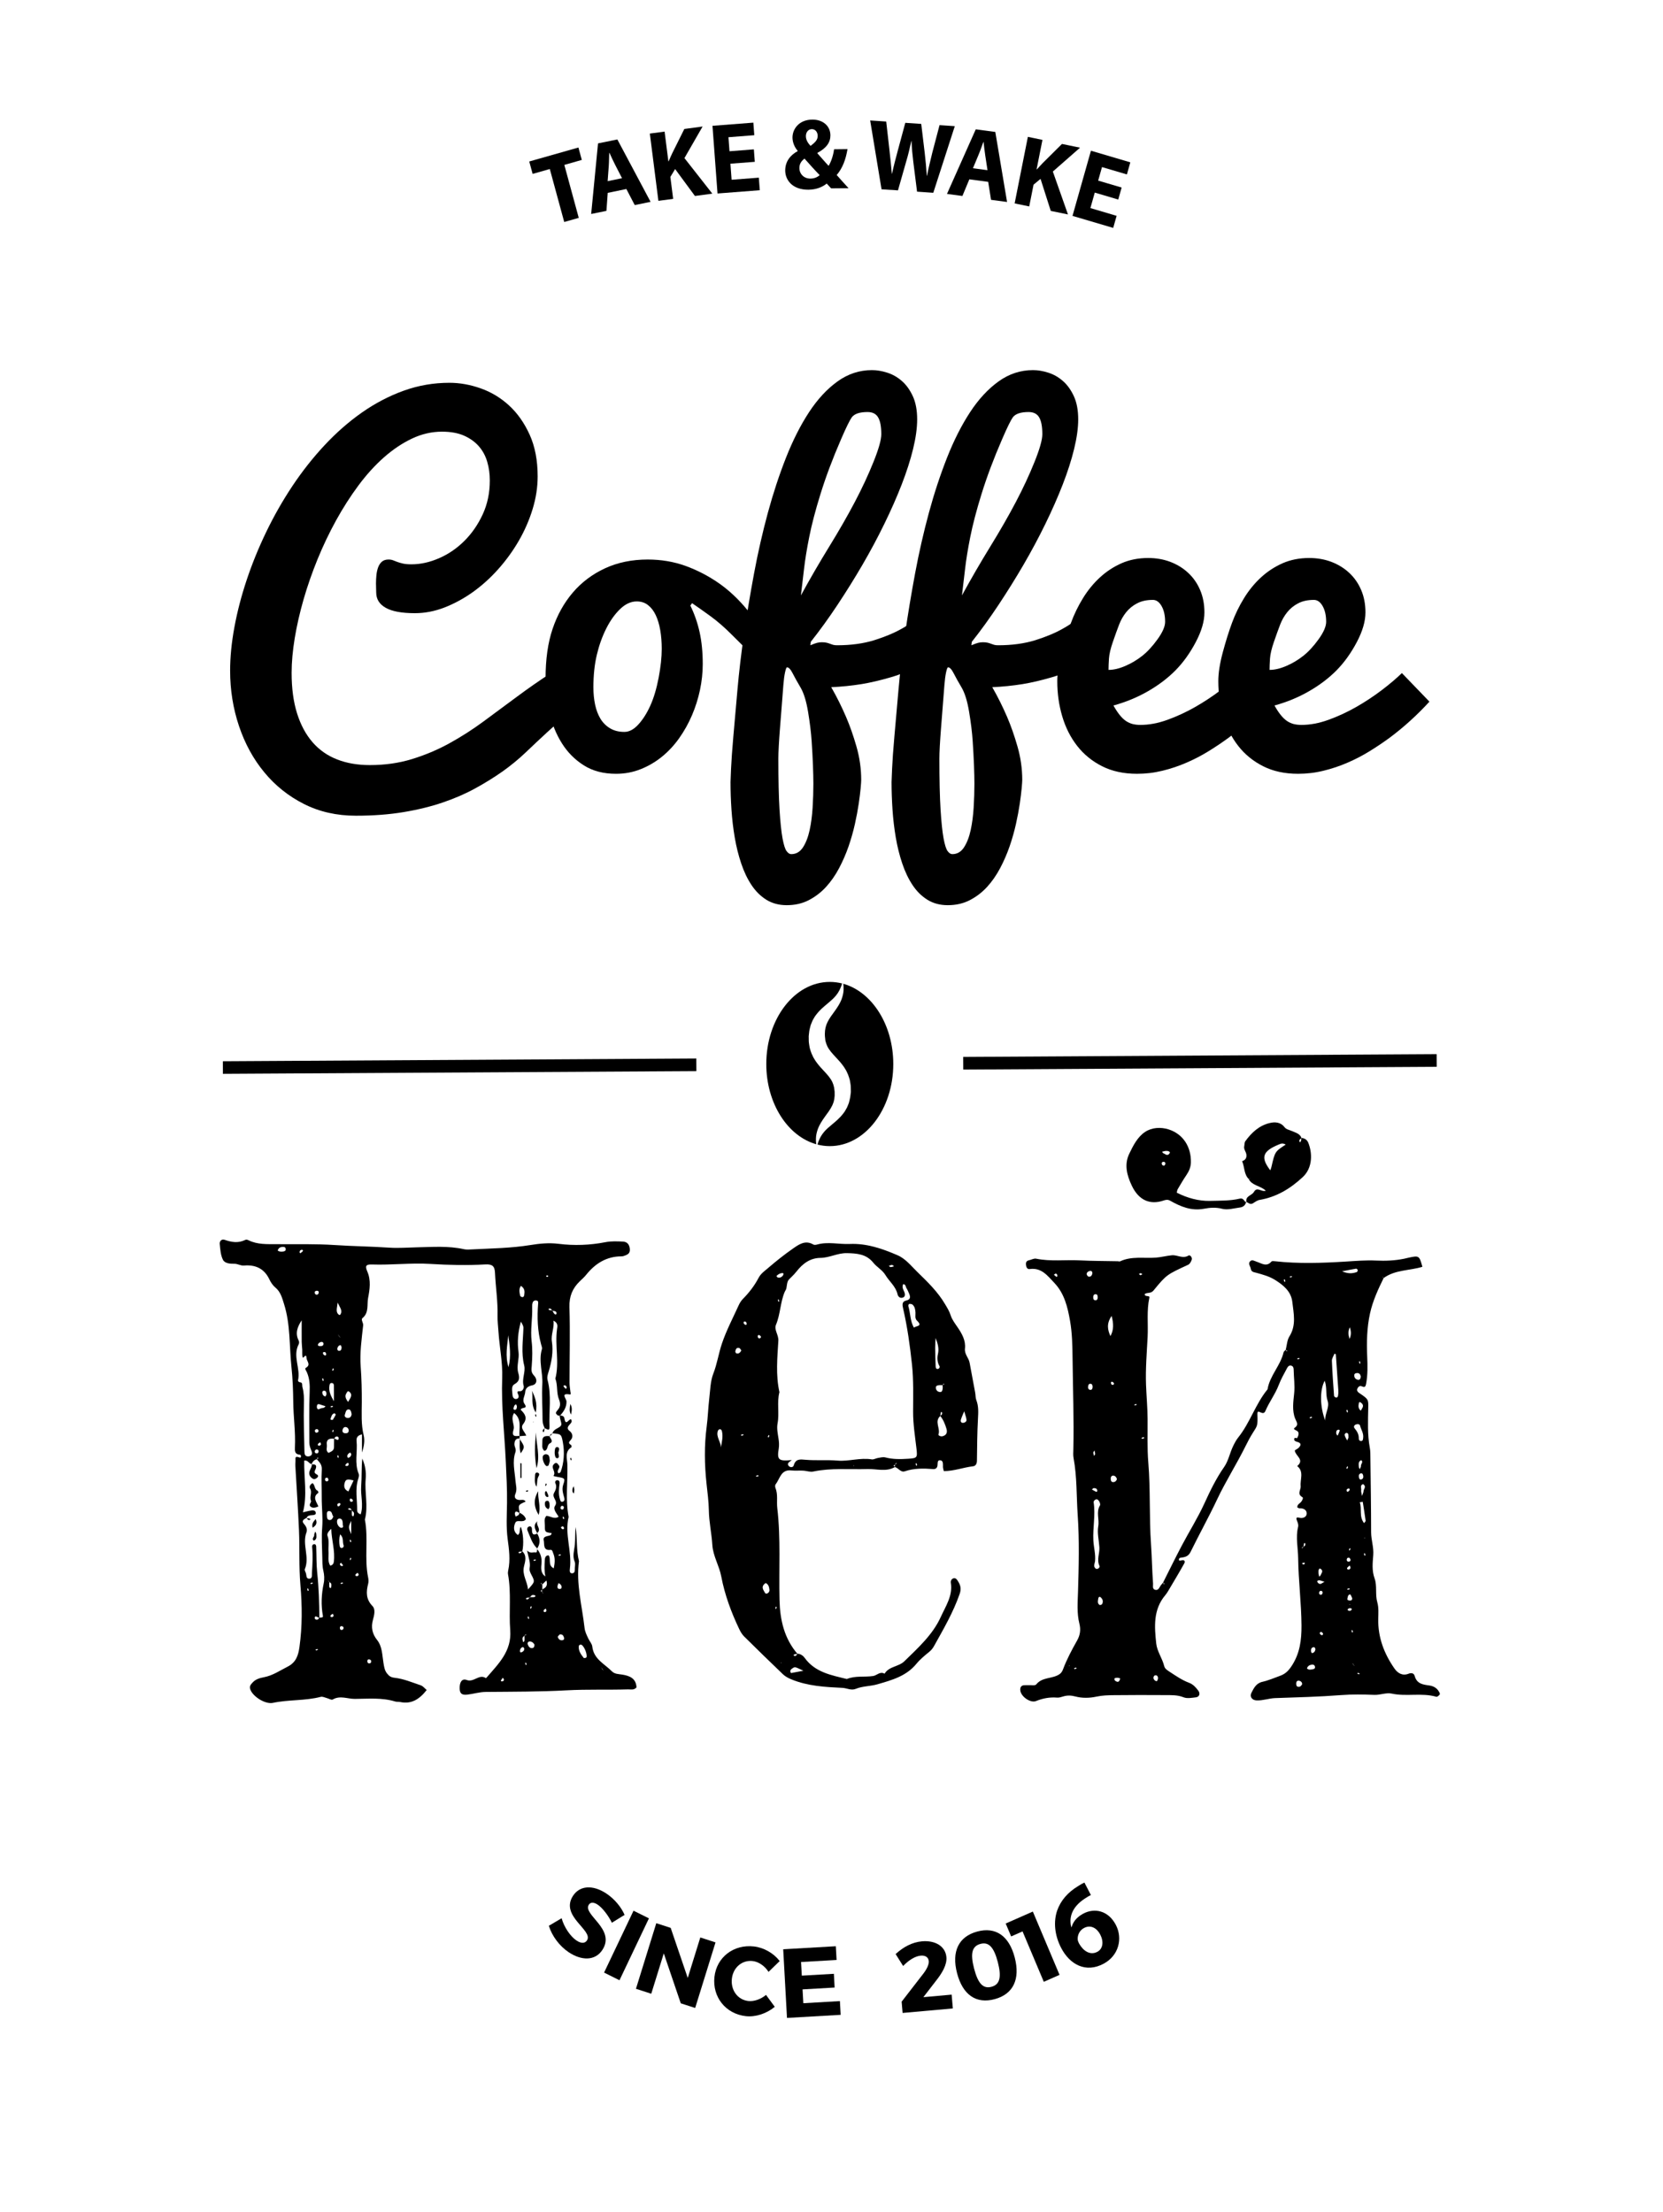 <?xml version="1.0" encoding="UTF-8"?> <svg xmlns="http://www.w3.org/2000/svg" width="233" height="310" viewBox="0 0 233 310" fill="none"><g clip-path="url(#clip0_772_527)"><path fill-rule="evenodd" clip-rule="evenodd" d="M77.032 23.687L74.626 24.369L74.152 22.63L81.042 20.673L81.516 22.411L79.068 23.109L81.088 30.531L79.052 31.109L77.032 23.687Z" fill="black"></path><mask id="mask0_772_527" style="mask-type:luminance" maskUnits="userSpaceOnUse" x="-445" y="-187" width="1123" height="794"><path d="M-445 -187H677.52V606.701H-445V-187Z" fill="white"></path></mask><g mask="url(#mask0_772_527)"><path fill-rule="evenodd" clip-rule="evenodd" d="M85.147 27.027L84.967 29.551L82.828 29.987L83.788 20.096L86.496 19.541L91.151 28.286L88.932 28.739L87.759 26.488L85.147 27.027ZM87.152 24.973L86.196 23.115C85.925 22.591 85.628 21.933 85.384 21.41L85.358 21.415C85.329 21.998 85.334 22.729 85.29 23.3L85.136 25.387L87.152 24.973Z" fill="black"></path><path fill-rule="evenodd" clip-rule="evenodd" d="M91.047 18.717L93.115 18.44L93.644 22.608L93.686 22.603C93.844 22.211 94.02 21.845 94.183 21.485L95.879 18.075L98.439 17.731L95.897 22.156L99.803 27.136L97.367 27.464L94.59 23.692L93.923 24.793L94.315 27.867L92.247 28.145L91.047 18.717Z" fill="black"></path><path fill-rule="evenodd" clip-rule="evenodd" d="M105.752 22.679L102.338 22.94L102.504 25.191L106.319 24.898L106.45 26.657L100.53 27.115L99.824 17.632L105.552 17.186L105.682 18.947L102.062 19.23L102.208 21.198L105.623 20.93L105.752 22.679Z" fill="black"></path><path fill-rule="evenodd" clip-rule="evenodd" d="M116.446 26.396C116.25 26.189 116.056 25.976 115.832 25.725C115.228 26.21 114.39 26.569 113.285 26.586C111.036 26.608 110.029 25.245 110.016 23.921C110.004 22.668 110.698 21.758 111.756 21.18V21.126C111.352 20.678 111.04 19.977 111.034 19.294C111.024 18.096 111.936 16.778 113.798 16.761C115.234 16.744 116.334 17.594 116.346 18.962C116.356 19.921 115.812 20.744 114.534 21.42L114.521 21.48C115.065 22.08 115.638 22.766 116.097 23.24C116.465 22.641 116.748 21.764 116.862 20.918L118.74 20.897C118.505 22.341 118.048 23.573 117.229 24.526C117.76 25.126 118.302 25.741 118.89 26.374L116.446 26.396ZM114.841 24.537C114.254 23.949 113.488 23.098 112.72 22.228C112.336 22.516 111.994 22.929 112 23.552C112.008 24.352 112.609 25.038 113.561 25.028C114.113 25.022 114.566 24.81 114.841 24.537ZM112.91 19.082C112.914 19.562 113.14 19.981 113.558 20.445C114.23 19.954 114.572 19.584 114.566 19.033C114.561 18.586 114.296 18.096 113.742 18.096C113.205 18.106 112.905 18.586 112.91 19.082Z" fill="black"></path><path fill-rule="evenodd" clip-rule="evenodd" d="M123.511 26.527L121.918 16.881L124.166 17.033L124.615 20.995C124.75 22.139 124.863 23.377 124.954 24.347H124.981C125.199 23.328 125.493 22.2 125.803 21.051L126.839 17.213L129.073 17.365L129.559 21.416C129.694 22.543 129.781 23.567 129.85 24.631L129.877 24.636C130.083 23.589 130.362 22.488 130.629 21.371L131.638 17.535L133.775 17.681L130.762 27.017L128.487 26.859L127.966 22.723C127.849 21.752 127.754 20.853 127.713 19.764L127.686 19.759C127.451 20.821 127.242 21.709 126.959 22.657L125.813 26.679L123.511 26.527Z" fill="black"></path><path fill-rule="evenodd" clip-rule="evenodd" d="M135.812 25.131L134.842 27.463L132.68 27.174L136.713 18.123L139.45 18.489L141.098 28.303L138.853 28.003L138.453 25.485L135.812 25.131ZM138.357 23.85L138.04 21.774C137.948 21.191 137.873 20.471 137.808 19.894L137.782 19.889C137.572 20.429 137.344 21.126 137.122 21.649L136.317 23.578L138.357 23.85Z" fill="black"></path><path fill-rule="evenodd" clip-rule="evenodd" d="M144.013 19.18L146.056 19.605L145.236 23.726L145.277 23.736C145.552 23.42 145.835 23.131 146.103 22.843L148.791 20.172L151.321 20.696L147.513 24.041L149.631 30.052L147.221 29.556L145.788 25.066L144.808 25.883L144.203 28.93L142.16 28.504L144.013 19.18Z" fill="black"></path><path fill-rule="evenodd" clip-rule="evenodd" d="M156.676 27.965L153.387 26.99L152.774 29.159L156.447 30.247L155.968 31.938L150.266 30.254L152.85 21.121L158.367 22.75L157.888 24.445L154.399 23.415L153.863 25.311L157.151 26.281L156.676 27.965Z" fill="black"></path><path fill-rule="evenodd" clip-rule="evenodd" d="M162.943 221.802C163.82 220.061 164.675 218.309 165.583 216.585C166.624 214.609 167.82 212.711 168.747 210.683C169.562 208.899 170.399 207.17 171.526 205.558C172.11 204.721 172.308 203.602 172.775 202.642C172.984 202.214 173.198 201.802 173.486 201.443C175.144 199.379 175.904 196.746 177.592 194.701C177.904 192.779 179.398 191.39 179.836 189.525C179.872 189.374 180.055 189.259 180.17 189.129C180.23 189.194 180.135 189.459 180.375 189.295C180.296 189.25 180.219 189.205 180.14 189.161C180.304 188.527 180.327 187.803 180.656 187.282C181.647 185.715 181.248 184.053 181.063 182.438C180.895 180.969 179.803 180.089 178.631 179.357C177.823 178.853 176.916 178.614 176.018 178.365C175.679 178.271 175.314 178.261 175.243 177.794C175.194 177.458 174.85 177.123 175.12 176.793C175.406 176.445 175.748 176.713 176.076 176.817C176.758 177.034 177.45 177.589 178.139 176.791C178.219 176.698 178.467 176.729 178.631 176.747C181.924 177.111 185.219 176.998 188.516 176.795C189.946 176.707 191.383 176.583 192.807 176.653C194.135 176.715 195.43 176.659 196.723 176.397C196.951 176.35 197.178 176.287 197.406 176.238C198.819 175.938 198.859 175.966 199.29 177.526C197.478 178.085 195.454 177.918 193.831 179.125C193.814 179.07 193.81 179.009 193.779 178.965C193.759 178.934 193.702 178.929 193.663 178.913C193.731 178.97 193.799 179.027 193.867 179.086C193.082 180.683 192.343 182.279 191.95 184.058C191.507 186.069 191.471 188.093 191.556 190.105C191.611 191.39 191.64 192.631 191.407 193.898C191.306 194.443 191.158 194.43 190.751 194.259C190.507 194.157 190.29 194.362 190.188 194.574C190.015 194.935 190.326 195.139 190.544 195.286C191.719 196.075 191.727 196.147 191.703 197.249C191.667 199.138 191.576 201.03 191.924 202.907C192.01 203.373 191.999 203.858 192.004 204.335C192.047 207.801 192.1 211.266 192.104 214.73C192.106 215.809 192.491 216.831 192.404 217.921C192.319 219.01 192.19 220.079 192.591 221.193C192.97 222.238 192.652 223.43 192.972 224.55C193.18 225.274 193.12 226.093 193.104 226.866C193.05 229.467 193.931 231.746 195.374 233.821C195.828 234.474 196.5 234.887 197.343 234.553C197.756 234.387 198.103 234.479 198.204 234.854C198.502 235.951 199.327 236.073 200.23 236.193C200.779 236.266 201.295 236.509 201.602 237.051C201.691 237.21 201.815 237.369 201.664 237.529C201.554 237.647 201.358 237.813 201.247 237.782C199.192 237.186 197.059 237.787 194.983 237.334C194.226 237.169 193.372 237.546 192.568 237.515C191.006 237.455 189.439 237.427 187.886 237.547C184.811 237.785 181.735 237.859 178.655 237.967C177.795 237.997 176.946 238.327 176.064 238.291C175.431 238.266 175.054 237.782 175.332 237.231C175.671 236.566 175.999 235.879 176.879 235.683C177.723 235.494 178.536 235.139 179.356 234.841C180.14 234.557 180.571 234.081 181.014 233.397C182.127 231.671 182.36 229.822 182.35 227.801C182.33 224.638 181.922 221.501 181.883 218.355C181.866 216.909 181.515 215.441 181.871 213.99C181.946 213.683 181.842 213.413 181.728 213.13C181.612 212.841 181.51 212.549 182.063 212.694C182.524 212.817 183.058 212.609 183.08 212.126C183.104 211.605 182.638 211.339 182.086 211.374C181.986 211.381 181.879 211.297 181.768 211.251C181.72 210.814 182.134 210.697 182.327 210.429C182.475 210.225 182.64 209.899 182.471 209.805C181.671 209.366 182.288 208.778 182.235 208.263C182.135 207.318 182.735 206.235 181.751 205.449C182.818 204.549 181.522 204.059 181.412 203.29C181.4 203.207 181.747 203.079 181.907 202.929C182.298 202.563 182.38 202.225 181.746 202.057C181.5 201.993 181.274 201.907 181.334 201.617C181.386 201.373 181.698 201.609 181.748 201.517C181.946 201.155 182.103 200.679 181.644 200.475C181.392 200.363 181.183 200.245 181.38 200.102C182.006 199.649 181.679 199.338 181.462 198.795C181.012 197.678 181.203 196.425 181.323 195.258C181.438 194.131 181.27 193.042 181.252 191.937C181.25 191.701 181.192 191.458 180.919 191.379C180.639 191.299 180.452 191.49 180.347 191.689C179.93 192.474 179.48 193.253 179.164 194.083C178.675 195.367 177.836 196.454 177.304 197.707C177.14 198.091 176.915 198.062 176.61 197.926C176.318 197.797 176.155 197.687 176.174 198.245C176.231 199.817 176.159 199.806 175.536 200.791C175.159 201.385 174.827 202.013 174.515 202.646C173.255 205.194 171.723 207.587 170.51 210.163C169.344 212.635 168.011 215.022 166.81 217.478C166.484 218.143 165.988 218.225 165.4 218.297C165.227 218.317 165.118 218.491 165.211 218.678C165.23 218.719 165.414 218.702 165.51 218.674C165.951 218.545 166.096 218.786 165.911 219.119C165.191 220.413 164.426 221.681 163.672 222.954C163.552 223.158 163.42 223.358 163.27 223.538C161.559 225.553 161.738 227.966 162 230.338C162.122 231.437 162.855 232.397 163.122 233.502C163.215 233.887 163.634 234.121 163.987 234.353C164.823 234.899 165.65 235.467 166.583 235.815C167.166 236.031 167.539 236.459 167.89 236.922C168.202 237.335 168.043 237.802 167.554 237.859C166.98 237.926 166.33 238.055 165.83 237.855C164.968 237.507 164.11 237.555 163.244 237.547C160.848 237.526 158.451 237.535 156.054 237.557C155.242 237.563 154.439 237.586 153.62 237.761C152.662 237.967 151.638 237.997 150.666 237.738C150.076 237.581 149.527 237.561 148.951 237.739C148.675 237.826 148.376 237.921 148.098 237.897C147.068 237.813 146.107 237.997 145.144 238.383C144.39 238.687 143.08 237.783 142.959 236.937C142.906 236.566 142.996 236.205 143.468 236.163C143.699 236.143 143.935 236.167 144.168 236.155C144.515 236.137 145.03 236.243 145.18 236.054C146.043 234.973 147.462 235.302 148.455 234.61C148.707 234.435 148.844 234.19 148.952 233.901C149.476 232.509 150.174 231.205 150.9 229.917C151.327 229.162 151.455 228.411 151.228 227.522C150.86 226.063 150.994 224.547 151.039 223.059C151.146 219.473 151.238 215.879 150.994 212.307C150.811 209.651 150.907 206.97 150.416 204.337C150.34 203.93 150.376 203.501 150.386 203.082C150.476 198.857 150.322 194.63 150.276 190.403C150.256 188.619 150.223 186.791 149.916 185.065C149.588 183.213 149.147 181.285 147.732 179.793C146.748 178.754 145.916 177.617 144.276 177.841C143.926 177.889 143.787 177.591 143.748 177.269C143.708 176.939 143.791 176.691 144.158 176.615C144.498 176.545 144.859 176.326 145.168 176.389C147.195 176.805 149.243 176.521 151.276 176.625C153.05 176.717 154.827 176.71 156.603 176.746C156.715 176.747 156.847 176.802 156.939 176.759C158.552 176.002 160.272 176.366 161.946 176.241C162.698 176.183 163.439 175.981 164.188 175.909C164.964 175.834 165.724 176.457 166.546 175.934C166.703 175.834 167.083 176.191 166.971 176.533C166.883 176.797 166.706 177.129 166.482 177.234C163.503 178.621 163.468 178.585 161.618 180.846C161.23 181.319 160.756 181.077 160.38 181.347C160.387 181.818 161.119 181.462 161.034 181.854C160.639 183.685 160.886 185.538 160.79 187.378C160.674 189.601 160.486 191.83 160.568 194.049C160.628 195.651 160.778 197.255 160.788 198.865C160.803 200.897 160.719 202.939 160.887 204.957C161.204 208.77 161 212.595 161.267 216.398C161.395 218.241 161.415 220.083 161.552 221.923C161.576 222.247 161.402 222.706 161.891 222.801C162.327 222.883 162.436 222.446 162.636 222.169C162.738 222.029 162.859 221.903 162.971 221.771C163.032 221.834 162.946 222.099 163.176 221.927C163.099 221.885 163.022 221.843 162.943 221.802ZM189.651 233.241C189.667 233.293 189.672 233.353 189.702 233.397C189.722 233.427 189.775 233.434 189.812 233.45C189.744 233.395 189.675 233.341 189.607 233.286C189.59 233.233 189.584 233.174 189.554 233.131C189.534 233.103 189.48 233.098 189.443 233.083C189.512 233.135 189.582 233.189 189.651 233.241ZM182.595 216.742C182.782 216.701 182.9 216.586 182.89 216.39C182.883 216.233 182.762 216.178 182.718 216.285C182.655 216.435 182.66 216.614 182.638 216.782C182.572 216.846 182.314 216.75 182.472 216.994C182.514 216.91 182.555 216.826 182.595 216.742ZM153.423 218.805C153.38 219.034 153.287 219.27 153.31 219.491C153.324 219.634 153.499 219.85 153.624 219.866C153.88 219.903 154.128 219.617 154.048 219.447C153.627 218.563 154.087 217.699 154.032 216.831C153.971 215.849 153.706 214.831 153.872 213.894C154.05 212.913 153.546 211.894 154.115 210.962C154.184 210.85 154.114 210.606 154.04 210.459C153.967 210.313 153.814 210.121 153.683 210.109C153.431 210.089 153.2 210.347 153.231 210.546C153.5 212.321 153.099 214.085 153.188 215.862C153.238 216.849 153.528 217.811 153.423 218.805ZM185.675 199.069C185.603 198.111 186.319 197.21 186.01 196.315C185.704 195.429 185.951 194.477 185.6 193.493C184.89 194.793 184.93 197.155 185.675 199.069ZM187.159 189.763C187.092 189.746 187.026 189.729 186.958 189.711C186.835 190.042 186.599 190.377 186.61 190.702C186.672 192.342 186.796 193.979 186.912 195.617C186.918 195.697 187.047 195.803 187.138 195.834C187.371 195.91 187.452 195.722 187.479 195.547C187.515 195.314 187.527 195.073 187.511 194.837C187.399 193.145 187.276 191.454 187.159 189.763ZM190.988 201.529C191.082 200.839 190.694 200.349 190.559 199.79C190.503 199.555 190.188 199.534 189.967 199.622C189.716 199.722 189.618 199.957 189.798 200.17C190.142 200.583 190.391 201.018 190.378 201.579C190.372 201.769 190.464 201.922 190.659 201.935C190.999 201.959 190.951 201.663 190.988 201.529ZM155.582 187.238C156.052 186.381 156.036 185.522 155.748 184.411C155.003 185.485 155.182 186.359 155.582 187.238ZM190.934 210.463C190.794 210.483 190.654 210.503 190.514 210.523C190.856 211.457 190.374 212.489 191.116 213.447C191.231 213.285 191.35 213.194 191.339 213.125C191.215 212.235 191.072 211.35 190.934 210.463ZM188.035 178.161C189.011 178.563 189.563 178.441 190.106 178.261C190.171 178.239 190.238 178.067 190.223 177.978C190.211 177.902 190.074 177.778 190.008 177.787C189.463 177.875 188.923 177.989 188.035 178.161ZM190.656 192.914C190.599 192.579 190.439 192.378 190.071 192.421C189.874 192.445 189.738 192.535 189.739 192.746C189.742 193.09 189.952 193.303 190.252 193.359C190.548 193.413 190.63 193.166 190.656 192.914ZM182.443 236.019C182.439 235.769 182.291 235.598 182.066 235.542C181.819 235.479 181.626 235.583 181.612 235.878C181.603 236.11 181.611 236.358 181.915 236.387C182.17 236.413 182.32 236.239 182.443 236.019ZM183.115 233.805C183.355 234.054 183.642 233.978 183.922 233.927C184.1 233.897 184.267 233.831 184.244 233.609C184.215 233.306 183.987 233.249 183.748 233.286C183.451 233.331 183.215 233.487 183.115 233.805ZM156.49 207.29C156.438 207.035 156.274 206.841 156.05 206.795C155.787 206.741 155.618 206.931 155.624 207.207C155.63 207.442 155.662 207.71 155.986 207.699C156.238 207.691 156.404 207.531 156.49 207.29ZM154.118 224.937C154.223 224.89 154.371 224.874 154.412 224.798C154.604 224.438 154.508 224.102 154.219 223.847C154.042 223.69 153.899 223.825 153.875 224.013C153.832 224.347 153.696 224.725 154.118 224.937ZM153.055 178.431C153.042 178.191 152.934 178.078 152.727 178.105C152.482 178.137 152.276 178.286 152.251 178.527C152.239 178.647 152.404 178.882 152.519 178.903C152.862 178.966 152.998 178.709 153.055 178.431ZM190.823 209.635C190.964 209.242 191.04 209.134 191.034 209.03C191.018 208.703 191.447 208.402 191.091 208.061C191.052 208.023 190.98 207.971 190.947 207.986C190.502 208.169 190.763 208.567 190.71 208.867C190.683 209.025 190.754 209.201 190.823 209.635ZM190.635 206.473C190.379 206.573 190.35 206.798 190.4 207.031C190.436 207.197 190.511 207.399 190.74 207.323C191 207.237 191.047 207.007 190.988 206.763C190.947 206.59 190.878 206.423 190.635 206.473ZM153.8 181.854C153.788 181.637 153.808 181.366 153.482 181.365C153.287 181.365 153.176 181.521 153.172 181.717C153.166 181.954 153.167 182.215 153.495 182.218C153.699 182.219 153.78 182.061 153.8 181.854ZM153.084 194.407C153.095 194.135 153.016 193.959 152.84 193.925C152.511 193.858 152.471 194.146 152.443 194.367C152.422 194.543 152.516 194.731 152.702 194.765C153.024 194.823 153.059 194.563 153.084 194.407ZM190.648 197.691C190.734 197.546 190.835 197.406 190.907 197.251C191.06 196.923 190.887 196.709 190.639 196.53C190.524 196.446 190.408 196.479 190.386 196.633C190.336 196.959 190.234 197.306 190.648 197.691ZM189.084 187.635C189.34 187.05 189.312 186.591 189.12 185.998C188.858 186.575 188.896 187.035 189.084 187.635ZM188.934 201.455C188.915 201.19 188.979 200.906 188.734 200.811C188.566 200.746 188.359 200.963 188.395 201.114C188.456 201.379 188.628 201.619 188.752 201.869C188.818 201.721 188.883 201.573 188.934 201.455ZM190.524 205.889C190.61 205.654 190.691 205.543 190.678 205.447C190.642 205.169 191.014 204.945 190.768 204.657C190.748 204.631 190.651 204.646 190.61 204.673C190.272 204.915 190.374 205.275 190.388 205.609C190.39 205.661 190.435 205.71 190.524 205.889ZM184.83 220.95C184.946 220.839 185.008 220.807 185.023 220.759C185.103 220.503 185.391 220.277 185.17 219.974C185.107 219.89 184.926 219.783 184.894 219.809C184.694 219.97 184.726 220.221 184.732 220.449C184.735 220.562 184.775 220.674 184.83 220.95ZM189.451 223.95C189.37 223.802 189.246 223.426 189.154 223.435C188.835 223.465 188.83 223.835 188.776 224.075C188.74 224.234 188.983 224.303 189.147 224.299C189.315 224.295 189.475 224.246 189.451 223.95ZM184.307 231.102C184.25 231.003 184.2 230.834 184.142 230.831C183.78 230.81 183.668 231.058 183.683 231.377C183.688 231.478 183.779 231.666 183.812 231.662C184.127 231.623 184.262 231.397 184.307 231.102ZM161.607 235.178C161.674 235.421 161.84 235.583 162.071 235.595C162.126 235.598 162.248 235.319 162.246 235.17C162.244 234.933 162.12 234.721 161.834 234.783C161.651 234.823 161.615 235.005 161.607 235.178ZM156.946 235.231C156.952 235.209 156.779 235.13 156.61 235.118C156.455 235.107 156.178 235.141 156.156 235.215C156.082 235.479 156.307 235.614 156.515 235.674C156.668 235.719 156.84 235.662 156.946 235.231ZM153.199 208.547C153.126 208.606 153.052 208.666 152.98 208.726C153.176 208.835 153.367 208.966 153.575 209.049C153.684 209.093 153.766 208.982 153.734 208.846C153.666 208.549 153.436 208.538 153.199 208.547ZM187.41 201.198C187.518 200.95 187.626 200.746 187.694 200.529C187.732 200.409 187.632 200.326 187.5 200.357C187.203 200.423 187.2 200.67 187.22 200.905C187.23 200.989 187.319 201.063 187.41 201.198ZM185.32 223.197C185.295 222.951 185.126 222.905 184.959 222.953C184.888 222.973 184.816 223.137 184.819 223.235C184.824 223.462 185.003 223.518 185.174 223.462C185.248 223.438 185.279 223.278 185.32 223.197ZM185.567 221.666C185.128 221.537 184.984 221.459 184.842 221.462C184.7 221.465 184.464 221.497 184.604 221.742C184.67 221.857 184.843 221.975 184.966 221.973C185.11 221.969 185.251 221.835 185.567 221.666ZM188.956 218.85C189.14 218.823 189.268 218.739 189.207 218.533C189.18 218.442 189.106 218.322 189.031 218.303C188.867 218.263 188.718 218.327 188.69 218.53C188.662 218.737 188.768 218.833 188.956 218.85ZM189.091 208.801C189.127 208.681 189.078 208.585 188.948 208.597C188.852 208.606 188.723 208.669 188.686 208.747C188.648 208.821 188.694 209.022 188.736 209.033C188.91 209.079 189.018 208.953 189.091 208.801ZM153.347 203.267C153.266 203.405 153.172 203.494 153.176 203.575C153.183 203.726 153.248 203.875 153.29 204.025C153.342 203.938 153.436 203.851 153.438 203.763C153.44 203.613 153.386 203.463 153.347 203.267ZM156.099 193.942C156.055 193.747 155.928 193.654 155.762 193.63C155.73 193.625 155.658 193.701 155.655 193.743C155.646 193.919 155.712 194.07 155.907 194.075C155.974 194.077 156.043 193.983 156.099 193.942ZM189.418 225.505C189.323 225.347 189.154 225.347 188.992 225.395C188.914 225.419 188.784 225.557 188.794 225.574C188.89 225.741 189.062 225.769 189.223 225.717C189.302 225.691 189.352 225.579 189.418 225.505ZM189.111 219.382C188.987 219.49 188.86 219.577 188.767 219.69C188.687 219.783 188.731 219.913 188.863 219.941C189.027 219.974 189.186 219.906 189.212 219.717C189.224 219.625 189.156 219.522 189.111 219.382ZM185.244 229.155C185.367 229.086 185.414 228.977 185.332 228.863C185.276 228.783 185.178 228.703 185.088 228.691C185.032 228.682 184.896 228.805 184.903 228.85C184.932 229.03 185.06 229.134 185.244 229.155ZM147.659 178.646C147.791 178.754 147.91 178.857 148.036 178.949C148.043 178.953 148.138 178.877 148.142 178.833C148.155 178.658 148.103 178.498 147.907 178.483C147.84 178.478 147.766 178.573 147.659 178.646ZM182.094 190.406C182.064 190.369 182.028 190.297 182.004 190.299C181.915 190.313 181.827 190.353 181.74 190.382C181.772 190.421 181.808 190.494 181.834 190.491C181.923 190.478 182.007 190.437 182.094 190.406ZM159.8 178.709C159.886 178.663 159.97 178.615 160.055 178.569C159.975 178.517 159.898 178.423 159.816 178.421C159.734 178.419 159.648 178.506 159.566 178.553C159.643 178.605 159.722 178.658 159.8 178.709ZM181.039 178.935C181.006 178.899 180.968 178.829 180.94 178.833C180.852 178.847 180.767 178.887 180.682 178.918C180.715 178.953 180.751 179.019 180.78 179.015C180.868 179.002 180.954 178.965 181.039 178.935ZM179.99 179.262C179.948 179.297 179.87 179.339 179.874 179.365C179.894 179.465 179.94 179.558 179.976 179.655C180.015 179.618 180.09 179.575 180.084 179.546C180.068 179.449 180.024 179.357 179.99 179.262ZM190.515 190.73C190.478 190.774 190.412 190.817 190.416 190.85C190.431 190.945 190.472 191.034 190.504 191.126C190.538 191.089 190.604 191.049 190.6 191.017C190.587 190.922 190.548 190.834 190.515 190.73ZM159.271 196.858C159.238 196.821 159.196 196.746 159.171 196.753C159.083 196.771 159 196.818 158.915 196.854C158.948 196.889 158.988 196.958 159.014 196.953C159.102 196.935 159.186 196.893 159.271 196.858ZM188.76 197.551C188.72 197.585 188.64 197.626 188.644 197.654C188.663 197.754 188.706 197.85 188.739 197.949C188.782 197.913 188.863 197.871 188.859 197.843C188.842 197.743 188.796 197.647 188.76 197.551ZM183.847 198.654C183.812 198.613 183.768 198.53 183.746 198.535C183.65 198.559 183.563 198.61 183.471 198.65C183.507 198.69 183.55 198.766 183.576 198.761C183.668 198.741 183.758 198.691 183.847 198.654ZM160.332 201.521C160.296 201.478 160.251 201.394 160.223 201.401C160.122 201.419 160.024 201.469 159.924 201.506C159.96 201.551 160.006 201.642 160.032 201.635C160.136 201.614 160.232 201.562 160.332 201.521ZM188.871 205.593C188.836 205.55 188.804 205.507 188.77 205.465C188.726 205.554 188.671 205.641 188.644 205.737C188.636 205.766 188.708 205.817 188.743 205.857C188.786 205.769 188.828 205.682 188.871 205.593ZM189.211 217.058C189.18 217.018 189.148 216.977 189.118 216.935C189.076 217.021 189.026 217.101 189 217.19C188.994 217.215 189.059 217.263 189.091 217.302C189.131 217.221 189.171 217.139 189.211 217.058ZM191.204 218.029C191.242 217.993 191.318 217.946 191.311 217.919C191.291 217.823 191.244 217.734 191.207 217.641C191.171 217.678 191.099 217.722 191.104 217.75C191.123 217.846 191.168 217.937 191.204 218.029ZM182.418 219.079C182.455 219.123 182.484 219.183 182.531 219.207C182.658 219.273 182.767 219.234 182.82 219.099C182.831 219.075 182.751 218.974 182.723 218.979C182.619 218.997 182.519 219.043 182.418 219.079ZM189.126 222.693C189.092 222.653 189.054 222.574 189.026 222.578C188.93 222.593 188.836 222.635 188.742 222.667C188.776 222.71 188.816 222.793 188.843 222.789C188.94 222.773 189.032 222.727 189.126 222.693ZM189.564 228.691C189.531 228.601 189.498 228.509 189.466 228.417C189.428 228.453 189.358 228.493 189.362 228.522C189.376 228.615 189.418 228.703 189.45 228.795C189.487 228.759 189.526 228.726 189.564 228.691ZM150.476 233.791C150.51 233.831 150.552 233.913 150.576 233.906C150.674 233.886 150.764 233.839 150.858 233.802C150.822 233.765 150.779 233.689 150.751 233.694C150.656 233.71 150.567 233.755 150.476 233.791ZM190.398 234.635C190.436 234.603 190.476 234.571 190.515 234.538C190.434 234.498 190.354 234.447 190.268 234.425C190.24 234.418 190.194 234.483 190.155 234.517C190.236 234.557 190.316 234.597 190.398 234.635ZM191.275 215.521L191.192 215.459L191.176 215.553L191.275 215.521ZM189.099 224.897L189.155 224.815L189.068 224.801L189.099 224.897ZM149.852 233.455L149.779 233.393L149.763 233.491L149.852 233.455Z" fill="black"></path><path fill-rule="evenodd" clip-rule="evenodd" d="M174.595 168.429C174.498 168.901 174.174 169.156 173.746 169.21C172.905 169.321 172.005 169.598 171.231 169.397C170.337 169.164 169.502 169.237 168.679 169.392C166.925 169.721 165.426 169.098 163.966 168.273C163.605 168.068 163.331 168.134 162.989 168.249C161.201 168.848 159.579 168.285 158.573 166.152C157.885 164.696 157.491 163.202 158.213 161.692C158.762 160.541 159.387 159.309 160.447 158.617C161.39 158 162.621 157.918 163.738 158.273C165.758 158.916 166.903 160.721 166.854 162.889C166.838 163.593 166.583 164.141 166.211 164.692C165.782 165.325 165.395 165.988 165.007 166.649C164.925 166.79 164.918 166.978 164.877 167.14C166.366 167.896 167.967 168.329 169.535 168.289C170.907 168.252 172.333 168.294 173.682 167.978C174.305 167.83 174.274 168.43 174.638 168.48L174.595 168.429ZM162.813 161.405C162.914 161.529 162.942 161.596 162.989 161.61C163.238 161.693 163.459 161.988 163.757 161.758C163.838 161.694 163.938 161.509 163.911 161.474C163.757 161.272 163.514 161.282 163.289 161.292C163.179 161.297 163.071 161.342 162.813 161.405ZM163.286 163.022C163.222 162.818 163.078 162.777 162.903 162.838C162.77 162.884 162.741 162.994 162.783 163.133C162.847 163.341 163.009 163.384 163.167 163.318C163.235 163.289 163.249 163.124 163.286 163.022Z" fill="black"></path><path fill-rule="evenodd" clip-rule="evenodd" d="M174.994 165.264C174.266 164.58 174.397 163.555 174.031 162.728C174.461 162.574 174.687 162.312 174.63 161.802C174.583 161.387 174.226 161.067 174.327 160.622C174.378 160.391 174.351 160.108 174.475 159.935C175.349 158.72 176.423 157.728 177.89 157.379C178.613 157.204 179.409 157.232 179.959 157.946C180.23 158.295 180.649 158.338 181.014 158.502C181.523 158.736 182.147 158.856 182.369 159.511C182.282 159.568 182.169 159.608 182.113 159.69C182.018 159.823 181.998 159.976 182.178 160.076C182.222 159.983 182.283 159.892 182.306 159.794C182.329 159.69 182.317 159.576 182.319 159.467C182.769 159.49 183.119 159.71 183.29 160.118C183.873 161.526 183.957 163.628 182.523 164.958C180.742 166.61 178.834 167.747 176.478 168.154C176.154 168.208 175.847 168.436 175.555 168.622C175.162 168.872 174.907 168.538 174.597 168.43L174.639 168.48C174.439 167.583 175.389 167.555 175.682 167.038C176.137 166.234 176.706 167.074 177.35 166.864C176.59 166.142 175.419 166.167 174.947 165.218C174.997 165.199 175.054 165.191 175.097 165.16C175.126 165.14 175.134 165.09 175.154 165.052C175.099 165.123 175.047 165.194 174.994 165.264ZM180.139 160.399C179.707 160.15 179.447 160.274 179.179 160.384C176.877 161.332 176.594 162.195 177.979 164.008C178.038 163.83 178.106 163.678 178.142 163.516C178.631 161.382 178.631 161.382 180.139 160.399Z" fill="black"></path><path fill-rule="evenodd" clip-rule="evenodd" d="M78.399 198.354C78.688 198.386 79.02 198.386 79.079 198.77C79.254 199.905 79.681 198.855 79.992 198.889C80.243 199.215 79.99 199.431 79.803 199.639C79.532 199.941 79.389 200.214 79.791 200.519C80.248 200.867 80.315 201.403 79.988 201.765C79.671 202.117 79.597 202.249 80.013 202.499C80.073 202.534 80.097 202.791 80.059 202.815C79.07 203.437 79.475 204.441 79.495 205.259C79.556 207.698 79.207 210.149 79.671 212.577C79.082 215.014 80.165 217.411 79.844 219.847C79.814 220.089 79.772 220.541 80.222 220.473C80.576 220.419 80.534 220.034 80.541 219.745C80.549 219.447 80.628 219.107 80.52 218.857C80.167 218.035 80.467 217.259 80.541 216.455C80.619 215.638 80.559 214.809 80.647 213.983C80.912 215.577 80.718 217.203 81.119 218.775C80.687 221.953 81.553 225.017 81.9 228.125C81.96 228.673 82.206 229.149 82.432 229.631C82.609 230.009 82.942 230.357 82.984 230.743C83.181 232.515 84.695 233.159 85.728 234.211C86.123 234.614 86.68 234.591 87.2 234.677C88.225 234.843 89.123 235.207 89.18 236.47C88.812 236.886 88.374 236.735 87.983 236.747C85.126 236.834 82.269 236.721 79.408 236.877C75.632 237.083 71.846 237.069 68.064 237.103C67.172 237.11 66.336 237.382 65.469 237.481C64.712 237.565 64.435 237.327 64.404 236.675C64.362 235.749 64.72 235.174 65.391 235.43C66.394 235.811 67.123 234.538 68.066 235.163C68.082 235.174 68.164 235.106 68.201 235.061C69.848 233.151 71.706 231.378 71.486 228.465C71.287 225.853 71.655 223.213 71.177 220.607C71.147 220.437 71.167 220.247 71.204 220.075C71.525 218.593 71.322 217.146 71.124 215.657C70.907 214.01 71.012 212.313 71.037 210.639C71.064 208.689 70.955 206.747 70.865 204.799C70.688 200.909 70.216 197.03 70.36 193.121C70.442 190.917 69.974 188.743 69.834 186.549C69.788 185.835 69.695 185.121 69.712 184.407C69.761 182.379 69.445 180.375 69.352 178.358C69.309 177.43 68.975 177.134 67.974 177.193C65.412 177.341 62.856 177.278 60.301 177.122C57.568 176.955 54.843 177.297 52.111 177.202C51.254 177.173 51.123 177.41 51.471 178.207C52 179.427 51.801 180.726 51.572 181.903C51.395 182.819 51.719 183.953 50.792 184.71C50.527 184.927 50.919 185.374 50.882 185.723C50.671 187.659 50.388 189.563 50.538 191.553C50.66 193.187 50.695 194.859 50.69 196.518C50.683 198.057 50.576 199.601 50.955 201.138C51.143 201.899 50.988 202.747 50.716 203.554V201.014C50.068 201.143 49.916 201.515 49.959 201.929C50.115 203.462 49.631 205.035 50.258 206.542C50.335 206.729 50.266 207.013 50.195 207.226C49.719 208.69 50.057 210.181 50.04 211.658C50.038 211.89 50.184 212.106 50.538 212.214C50.955 210.907 50.505 209.582 50.604 208.278C50.704 206.993 50.627 205.695 50.76 204.397C51.161 205.33 51.325 206.249 51.233 207.279C51.066 209.159 51.62 211.062 51.123 212.945C51.642 215.634 51.02 218.391 51.581 221.079C51.64 221.362 51.652 221.682 51.58 221.957C51.28 223.11 51.266 224.125 52.2 225.082C52.635 225.529 52.429 226.359 52.258 226.979C51.956 228.055 52.154 228.963 52.832 229.819C53.574 230.753 53.541 231.939 53.727 233.039C53.818 233.579 53.88 234.091 54.237 234.527C54.522 234.874 54.74 235.057 55.301 235.121C56.545 235.262 57.755 235.769 58.96 236.181C59.266 236.285 59.502 236.602 59.783 236.833C58.732 238.171 57.611 238.843 56.066 238.514C55.839 238.465 55.59 238.511 55.37 238.445C53.505 237.871 51.592 238.071 49.696 238.078C48.675 238.082 47.639 237.561 46.612 238.167C46.436 238.271 46.067 238.033 45.785 237.962C45.508 237.893 45.197 237.725 44.948 237.79C42.744 238.361 40.452 238.165 38.236 238.635C37.15 238.866 35.367 237.726 35.05 236.697C34.919 236.271 35.166 236.034 35.407 235.769C35.828 235.301 36.451 235.143 36.968 235.045C38.216 234.807 39.212 234.11 40.304 233.558C41.479 232.966 41.794 231.973 41.955 230.822C42.36 227.923 42.342 225.03 42.09 222.109C41.871 219.571 41.998 217.005 41.891 214.454C41.763 211.426 41.548 208.402 41.377 205.377C41.363 205.085 41.415 204.79 41.395 204.499C41.371 204.133 41.539 204.111 41.809 204.201C41.911 204.231 42.08 204.298 42.108 204.262C42.233 204.094 42.161 203.865 41.991 203.853C41.316 203.805 41.291 203.349 41.318 202.841C41.427 200.707 41.109 198.59 41.087 196.473C41.069 194.829 41.01 193.186 40.835 191.567C40.522 188.623 40.706 185.617 39.796 182.742C39.524 181.883 39.319 181.042 38.58 180.43C38.23 180.139 37.943 179.715 37.744 179.293C37.014 177.741 35.759 177.215 34.184 177.349C33.69 177.389 33.303 177.089 32.825 177.101C32.24 177.115 31.492 177.045 31.243 176.553C30.911 175.898 30.859 175.074 30.784 174.314C30.748 173.935 31.047 173.597 31.472 173.745C32.436 174.081 33.38 174.241 34.343 173.766C34.505 173.686 34.655 173.727 34.83 173.811C36.084 174.429 37.44 174.346 38.776 174.355C41.498 174.375 44.23 174.298 46.936 174.479C49.488 174.65 52.047 174.673 54.599 174.847C55.831 174.93 57.116 174.823 58.375 174.797C60.587 174.75 62.803 174.57 64.998 175.059C65.388 175.147 65.814 175.102 66.222 175.082C68.923 174.945 71.621 174.913 74.314 174.477C75.583 174.271 76.899 174.135 78.264 174.306C80.433 174.578 82.652 174.501 84.839 174.073C85.631 173.918 86.471 173.955 87.285 173.993C87.88 174.021 88.2 174.41 88.247 175.057C88.293 175.711 87.852 175.846 87.407 176.005C87.299 176.043 87.177 176.062 87.063 176.062C84.975 176.066 83.395 177.062 82.111 178.666C81.852 178.989 81.535 179.262 81.237 179.549C80.215 180.538 79.736 181.663 79.783 183.186C79.892 186.706 79.796 190.233 79.796 193.758C79.796 194.17 79.865 194.583 79.915 194.995C79.933 195.154 80.036 195.447 79.843 195.415C78.462 195.187 79.37 195.987 79.372 196.415C79.379 197.218 78.966 197.842 78.444 198.401C78.331 198.378 78.177 198.395 78.108 198.326C77.793 198.014 77.802 198.005 78.235 197.465C78.572 197.047 78.487 196.521 78.329 196.138C77.935 195.185 78.171 194.139 77.811 193.197C78.404 190.899 77.719 188.555 78.047 186.245C78.097 185.883 78.231 185.401 77.544 185.077C77.687 186.13 77.168 186.979 77.324 187.997C77.539 189.41 77.296 190.827 76.874 192.191C76.747 192.598 76.614 192.985 76.723 193.405C77.292 195.569 76.896 197.777 76.986 199.962C77.015 200.671 76.552 200.187 76.288 200.141L76.332 200.181C76.156 199.805 76.016 199.437 76.017 198.994C76.022 197.329 75.888 195.658 75.984 193.998C76.079 192.349 75.43 190.718 75.927 189.067C75.987 188.867 75.87 188.605 75.808 188.377C75.305 186.497 75.244 184.586 75.399 182.659C75.415 182.461 75.416 182.325 75.222 182.266C74.967 182.19 74.732 182.285 74.64 182.518C74.556 182.729 74.556 182.986 74.563 183.222C74.614 184.805 74.293 186.374 74.487 187.971C74.621 189.086 74.588 190.234 74.504 191.358C74.463 191.899 74.37 192.301 74.814 192.762C75.334 193.301 75.234 194.005 74.561 194.137C73.899 194.267 73.612 194.61 73.584 195.079C73.551 195.633 73.094 196.17 73.501 196.759C74.017 197.507 73.047 197.131 72.955 197.565C73.505 198.089 73.984 198.699 73.296 199.573C72.844 200.147 73.507 200.603 73.732 201.183C73.348 201.215 73.066 201.239 72.781 201.265C72.698 200.163 73.163 198.918 72.035 198.014C71.472 198.858 72.155 199.654 71.957 200.313C71.629 201.402 72.204 201.254 72.822 201.221C72.807 201.354 72.792 201.486 72.778 201.619L72.826 201.574C72.327 201.563 72.116 201.793 72.076 202.321C72.044 202.737 72.372 203.05 72.212 203.511C71.757 204.823 72.118 206.179 72.22 207.497C72.269 208.138 72.491 208.717 72.203 209.373C72.003 209.826 72.201 210.159 72.759 210.203C73.051 210.226 73.418 210.059 73.644 210.434C72.588 210.882 72.588 210.882 72.822 212.031C72.768 212.006 72.716 211.981 72.664 211.957C72.469 211.866 72.237 211.669 72.145 212.039C72.109 212.186 72.204 212.366 72.24 212.531C72.38 212.458 72.54 212.406 72.656 212.302C72.732 212.235 72.744 212.093 72.785 211.983C73.201 212.187 73.552 212.454 73.683 212.889C73.285 213.498 72.447 212.862 72.199 213.394C71.945 213.938 71.889 214.661 72.563 215.11C72.978 214.793 72.695 214.282 72.969 213.966C73.316 214.801 73.412 216.374 73.177 217.407C73.016 217.434 72.843 217.431 72.698 217.497C72.592 217.545 72.644 217.663 72.795 217.666C72.983 217.669 73.083 217.533 73.135 217.359C73.864 217.975 73.579 218.839 73.419 219.494C73.12 220.711 73.884 221.563 73.976 222.743C74.948 221.67 74.969 221.659 74.471 220.719C74.297 220.393 74.144 220.081 74.21 219.718C74.347 218.965 74.043 218.255 73.844 217.281C74.347 217.773 74.686 217.477 75.034 217.557C75.275 217.613 75.236 217.221 75.278 217.01L75.228 217.049C75.724 217.645 75.944 218.281 75.867 219.111C75.811 219.706 75.716 220.459 76.411 220.915C76.247 220.153 76.288 219.398 76.327 218.647C76.344 218.315 76.421 217.958 76.87 217.965C77.248 218.503 76.715 219.35 77.585 219.779C77.734 219.049 77.808 218.377 77.522 217.706C77.438 217.506 77.397 217.159 77.138 217.194C76.034 217.341 76.296 216.349 76.181 215.869C76.032 215.238 76.756 215.311 77.147 215.133C77.224 215.099 77.249 214.947 77.3 214.85C76.352 214.707 76.334 214.707 76.34 213.81C76.343 213.354 76.176 212.855 76.543 212.437C77.103 212.426 77.62 212.955 78.267 212.557C78.005 212.071 77.425 211.523 77.772 211.009C78.246 210.302 77.249 209.881 77.638 209.197C77.827 208.865 78.07 208.347 77.808 207.846C77.735 207.705 77.802 207.478 78.007 207.441C78.326 207.383 78.433 207.647 78.404 207.875C78.308 208.63 78.219 209.375 78.46 210.119C78.516 210.297 78.553 210.482 78.773 210.457C79.092 210.421 79.116 210.137 79.063 209.925C78.903 209.298 78.679 208.73 78.921 208.027C79.213 207.178 79.131 207.145 78.156 206.979C77.936 206.942 77.513 206.863 77.553 206.806C77.944 206.263 77.183 205.763 77.532 205.269C77.621 205.141 77.809 204.989 77.931 205.005C78.068 205.022 78.199 205.207 78.302 205.342C78.595 205.721 77.87 206.075 78.261 206.47C78.364 206.403 78.515 206.361 78.548 206.273C79.01 205.049 79.121 203.535 78.871 202.173C78.647 200.963 78.647 200.963 77.344 200.857L77.388 200.901C77.462 200.59 77.665 200.395 77.931 200.247C78.759 199.786 78.754 199.785 78.495 198.878C78.448 198.709 78.431 198.529 78.399 198.354ZM47.548 187.227C47.563 187.282 47.567 187.345 47.596 187.39C47.616 187.422 47.669 187.43 47.708 187.449C47.64 187.39 47.572 187.33 47.505 187.273C47.489 187.218 47.483 187.159 47.455 187.113C47.438 187.085 47.387 187.077 47.349 187.059C47.416 187.115 47.483 187.171 47.548 187.227ZM84.401 233.858C84.416 233.913 84.42 233.977 84.45 234.022C84.469 234.054 84.525 234.062 84.566 234.079C84.496 234.021 84.427 233.962 84.358 233.903C84.341 233.85 84.332 233.791 84.302 233.746C84.283 233.718 84.234 233.713 84.198 233.694C84.266 233.749 84.334 233.803 84.401 233.858ZM75.976 223.099C75.995 223.153 76.003 223.214 76.034 223.259C76.055 223.289 76.108 223.295 76.148 223.313C76.075 223.255 76.004 223.199 75.932 223.145C75.935 223.009 75.935 222.873 75.935 222.737C76.504 222.531 76.766 222.167 76.551 221.487C76.322 221.709 76.132 221.89 75.943 222.073C75.88 222.011 75.974 221.754 75.742 221.902C75.822 221.943 75.903 221.986 75.986 222.027C75.984 222.278 75.984 222.529 75.984 222.781C75.901 222.833 75.82 222.885 75.737 222.938C75.817 222.991 75.897 223.045 75.976 223.099ZM73.523 229.246C73.334 229.295 73.215 229.434 73.204 229.615C73.195 229.778 73.256 229.945 73.287 230.109C73.495 230.069 73.49 229.894 73.495 229.741C73.5 229.562 73.486 229.382 73.48 229.203C73.541 229.142 73.795 229.231 73.639 228.995C73.6 229.079 73.561 229.162 73.523 229.246ZM49.272 211.666C49.224 211.489 49.126 211.353 48.935 211.357C48.785 211.359 48.728 211.487 48.828 211.534C48.972 211.601 49.148 211.597 49.309 211.621C49.301 211.797 49.279 211.971 49.288 212.146C49.297 212.291 49.297 212.507 49.499 212.477C49.555 212.469 49.627 212.159 49.59 212.018C49.552 211.882 49.384 211.782 49.272 211.666ZM77.351 183.689C77.299 183.514 77.2 183.374 77.008 183.375C76.859 183.378 76.804 183.505 76.906 183.551C77.051 183.619 77.228 183.615 77.391 183.641C77.471 183.789 77.529 183.957 77.639 184.077C77.728 184.177 77.899 184.342 77.978 184.059C77.999 183.982 77.915 183.814 77.84 183.781C77.691 183.715 77.515 183.715 77.351 183.689ZM46.108 221.714C46.096 221.657 46.095 221.593 46.067 221.545C46.048 221.514 45.991 221.507 45.951 221.489C46.017 221.549 46.084 221.61 46.15 221.67C46.143 221.847 46.12 222.025 46.128 222.202C46.136 222.353 46.136 222.561 46.342 222.539C46.388 222.534 46.44 222.233 46.429 222.073C46.419 221.891 46.3 221.755 46.108 221.714ZM74.189 223.817C74.358 223.819 74.527 223.838 74.695 223.821C74.828 223.807 75.041 223.821 75.007 223.613C74.998 223.555 74.698 223.491 74.563 223.533C74.431 223.574 74.341 223.75 74.232 223.865C74.067 223.889 73.889 223.882 73.743 223.947C73.639 223.993 73.691 224.126 73.841 224.13C74.036 224.134 74.132 223.99 74.189 223.817ZM46.844 201.623C46.195 201.549 45.679 201.654 45.791 202.509C45.839 202.869 45.592 203.303 46.032 203.607C46.382 203.417 46.797 203.319 46.797 202.79C46.797 202.385 46.803 201.978 46.806 201.571C46.904 201.618 47.003 201.666 47.102 201.711C47.24 201.771 47.406 201.871 47.446 201.619C47.475 201.425 47.365 201.299 47.163 201.311C46.979 201.322 46.894 201.459 46.844 201.623ZM42.981 212.697L42.941 212.746C43.1 212.321 43.472 212.366 43.812 212.327C44.039 212.303 44.316 212.267 44.232 211.935C44.163 211.665 43.883 211.638 43.666 211.667C43.279 211.719 42.899 211.83 42.441 211.934C43.084 209.527 42.572 207.123 42.624 204.689C43.16 204.565 43.297 205.175 43.692 205.163L43.645 205.213C43.78 204.85 44.002 204.579 44.391 204.493C44.432 204.405 44.476 204.315 44.519 204.225C44.707 204.49 44.432 204.397 44.349 204.454C44.728 204.874 45.13 205.218 45.087 205.927C45.007 207.233 45.086 208.547 45.076 209.857C45.067 211.255 45.256 212.643 45.143 214.054C45.032 215.414 45.121 216.791 45.154 218.159C45.167 218.81 45.147 219.455 45.303 220.11C45.436 220.674 45.474 221.317 45.355 221.881C45.033 223.409 44.958 224.918 45.243 226.458C45.295 226.739 44.916 226.671 44.707 226.689C44.656 226.851 44.571 226.985 44.388 226.985C44.194 226.985 44.071 226.859 44.105 226.674C44.15 226.426 44.322 226.543 44.453 226.601C44.553 226.642 44.648 226.693 44.745 226.739C44.728 224.621 44.671 222.505 44.443 220.393C44.312 219.179 44.353 217.945 44.301 216.719C44.294 216.55 44.211 216.358 43.974 216.406C43.77 216.446 43.715 216.618 43.733 216.795C43.856 218.005 43.783 219.214 43.706 220.421C43.685 220.73 43.8 221.25 43.294 221.237C42.839 221.222 42.974 220.69 42.836 220.395C42.763 220.239 42.657 220.021 42.711 219.893C43.42 218.201 42.295 216.431 42.94 214.73C43.081 214.359 42.929 213.934 42.615 213.59C42.148 213.075 42.623 212.895 42.981 212.697ZM42.27 185.027C41.681 185.906 41.318 186.842 41.848 187.859C41.92 187.999 41.925 188.242 41.852 188.378C40.959 190.057 42.15 191.778 41.749 193.465C41.735 193.525 41.876 193.689 41.952 193.693C42.481 193.721 42.288 194.079 42.377 194.405C42.588 195.17 42.599 195.93 42.579 196.695C42.523 198.931 42.611 201.163 42.654 203.395C42.659 203.713 42.69 204.013 43.044 204.089C43.194 204.122 43.391 204.081 43.523 203.998C43.759 203.853 43.749 203.585 43.656 203.361C43.495 202.974 43.343 202.594 43.344 202.163C43.349 199.798 43.283 197.43 43.386 195.069C43.427 194.094 43.38 193.199 43.002 192.315C42.913 192.113 42.656 191.803 42.848 191.691C43.615 191.247 42.965 190.759 42.944 190.302C42.908 189.486 42.465 190.526 42.392 190.191C42.318 189.851 42.364 189.485 42.347 189.13C42.328 188.771 42.276 188.414 42.272 188.057C42.261 187.047 42.27 186.037 42.27 185.027ZM72.979 185.207C73.177 185.565 73.344 185.795 73.335 186.113C73.283 187.858 73.003 189.593 73.444 191.353C73.674 192.269 73.063 193.257 73.382 194.253C73.425 194.39 73.311 195.003 72.807 194.963C72.362 194.927 72.496 195.198 72.591 195.398C72.757 195.754 72.64 196.025 72.304 196.053C71.986 196.079 71.815 195.769 71.802 195.451C71.783 194.931 71.564 194.269 72.1 193.967C72.839 193.554 72.804 193.049 72.608 192.366C72.334 191.409 72.783 190.442 72.65 189.474C72.457 188.078 72.568 186.702 72.979 185.207ZM46.412 214.243C46.05 214.567 45.779 214.937 45.883 215.214C46.164 215.961 45.976 216.69 46.027 217.421C46.071 218.066 45.879 218.802 46.27 219.406C46.616 219.334 46.737 219.111 46.768 218.886C46.979 217.333 46.451 215.853 46.412 214.243ZM71.216 187.125C71.083 188.546 70.751 189.971 71.243 191.593C71.651 189.97 71.399 188.546 71.216 187.125ZM49.541 207.465C48.986 207.331 48.51 207.186 48.335 207.67C48.161 208.149 48.131 208.717 48.812 209.011C49.044 208.519 49.268 208.046 49.541 207.465ZM46.788 196.369C46.788 195.626 46.795 194.882 46.782 194.141C46.779 193.966 46.684 193.815 46.472 193.811C46.256 193.806 46.195 193.958 46.163 194.134C46.01 194.957 46.367 195.657 46.788 196.369ZM82.194 232.186C82.252 231.577 81.719 230.461 81.353 230.465C81.264 230.466 81.104 230.581 81.095 230.657C81.019 231.341 81.399 231.847 81.785 232.338C81.823 232.385 81.991 232.341 82.094 232.314C82.133 232.305 82.16 232.23 82.194 232.186ZM47.651 215.021C47.498 215.611 47.511 216.125 47.591 216.634C47.619 216.802 47.703 216.971 47.924 216.923C48.123 216.881 48.195 216.683 48.139 216.542C47.948 216.078 48.204 215.497 47.651 215.021ZM48.027 213.703C48.041 213.09 47.906 212.809 47.59 212.806C47.278 212.802 47.212 213.051 47.218 213.273C47.228 213.738 47.636 214.187 47.911 214.097C48.143 214.021 48.069 213.858 48.027 213.703ZM46.699 212.509C46.492 212.291 46.559 211.787 46.144 211.758C45.732 211.729 45.799 212.131 45.804 212.399C45.811 212.687 45.84 213.026 46.23 213.01C46.463 212.999 46.614 212.79 46.699 212.509ZM49.264 198.191C49.227 197.902 49.155 197.521 48.852 197.511C48.455 197.498 48.417 197.974 48.313 198.263C48.228 198.499 48.428 198.691 48.697 198.709C49.041 198.727 49.216 198.533 49.264 198.191ZM72.978 180.194C72.648 180.69 72.802 181.142 72.877 181.582C72.891 181.657 73.025 181.738 73.118 181.765C73.339 181.827 73.423 181.65 73.447 181.485C73.513 181.03 73.566 180.569 72.978 180.194ZM47.307 182.542C47.228 183.343 46.975 183.866 47.502 184.263C47.536 184.289 47.638 184.279 47.66 184.25C48.06 183.687 47.636 183.27 47.307 182.542ZM48.763 196.467C48.992 196.066 49.245 195.786 49.195 195.413C49.175 195.266 49.036 195.095 48.904 195.01C48.695 194.874 48.642 195.091 48.544 195.234C48.256 195.658 48.443 196.005 48.763 196.467ZM48.856 200.522C48.87 200.245 48.716 200.047 48.487 199.989C48.225 199.923 48.055 200.137 47.995 200.369C47.927 200.634 48.056 200.829 48.343 200.847C48.579 200.863 48.812 200.838 48.856 200.522ZM49.209 214.998V213.131C48.787 214.007 48.787 214.007 49.209 214.998ZM74.887 230.469C74.752 230.271 74.556 229.989 74.148 230.042C73.943 230.067 73.879 230.29 73.94 230.443C74.048 230.715 74.204 230.99 74.566 230.958C74.76 230.937 74.879 230.825 74.887 230.469ZM38.908 175.245C39.155 175.435 39.431 175.419 39.714 175.377C39.898 175.347 40.044 175.261 40.033 175.054C40.016 174.735 39.775 174.719 39.541 174.739C39.236 174.766 39.007 174.913 38.908 175.245ZM78.423 229.042C78.336 229.151 78.127 229.31 78.152 229.401C78.232 229.685 78.442 229.89 78.771 229.863C78.968 229.847 79.082 229.714 79.029 229.521C78.955 229.241 78.826 228.986 78.423 229.042ZM45.6 197.058C45.322 196.97 45.048 196.897 44.782 196.798C44.583 196.727 44.455 196.783 44.41 196.983C44.384 197.094 44.384 197.227 44.423 197.33C44.507 197.559 44.695 197.498 44.836 197.414C45.075 197.273 45.423 197.403 45.6 197.058ZM45.332 188.299C45.292 188.086 45.131 188.01 44.965 188.061C44.752 188.127 44.541 188.259 44.543 188.53C44.543 188.573 44.735 188.651 44.836 188.647C45.062 188.638 45.318 188.633 45.332 188.299ZM47.863 188.797C47.816 188.693 47.761 188.498 47.723 188.502C47.465 188.522 47.319 188.714 47.268 188.951C47.231 189.131 47.308 189.305 47.523 189.299C47.842 189.291 47.839 189.027 47.863 188.797ZM45.737 195.421C45.73 195.189 45.745 194.929 45.438 194.893C45.224 194.869 45.131 195.026 45.161 195.219C45.199 195.465 45.335 195.657 45.59 195.691C45.626 195.697 45.688 195.515 45.737 195.421ZM47.043 198.247C46.959 198.065 46.859 198.025 46.732 198.097C46.46 198.251 46.419 198.555 46.315 198.815C46.297 198.854 46.327 198.953 46.343 198.954C46.444 198.969 46.604 199.005 46.638 198.958C46.797 198.725 46.922 198.467 47.043 198.247ZM78.691 222.353C78.641 222.098 78.474 221.951 78.254 221.853C78.2 222.011 78.119 222.167 78.1 222.331C78.08 222.523 78.186 222.667 78.392 222.677C78.604 222.687 78.704 222.569 78.691 222.353ZM46.024 207.37C45.981 207.277 45.955 207.119 45.887 207.098C45.73 207.049 45.552 207.097 45.539 207.307C45.533 207.398 45.599 207.551 45.667 207.575C45.828 207.631 45.983 207.581 46.024 207.37ZM49.102 203.559C48.861 203.618 48.704 203.779 48.654 204.015C48.633 204.102 48.733 204.305 48.758 204.301C49 204.265 49.164 204.102 49.211 203.859C49.23 203.77 49.142 203.659 49.102 203.559ZM44.308 203.122C44.135 203.197 44.063 203.359 44.115 203.511C44.175 203.687 44.37 203.706 44.519 203.645C44.584 203.619 44.633 203.466 44.631 203.373C44.626 203.175 44.488 203.105 44.308 203.122ZM44.342 200.786C44.432 200.741 44.588 200.711 44.608 200.641C44.652 200.477 44.608 200.294 44.399 200.277C44.309 200.27 44.155 200.341 44.135 200.41C44.086 200.575 44.133 200.738 44.342 200.786ZM72.424 197.087C72.388 196.987 72.329 196.798 72.317 196.801C72.011 196.878 72.011 197.179 71.925 197.413C71.915 197.441 72.049 197.575 72.114 197.571C72.413 197.555 72.401 197.305 72.424 197.087ZM51.74 232.545C51.552 232.514 51.45 232.629 51.464 232.825C51.471 232.919 51.543 233.066 51.615 233.086C51.767 233.131 51.952 233.101 51.998 232.905C52.036 232.729 51.962 232.585 51.74 232.545ZM73.457 231.018C73.396 230.943 73.323 230.799 73.276 230.809C73.035 230.853 72.896 231.041 72.853 231.271C72.82 231.438 72.867 231.638 73.102 231.535C73.307 231.446 73.475 231.287 73.457 231.018ZM47.816 227.873C47.614 227.942 47.586 228.097 47.644 228.273C47.691 228.409 47.8 228.446 47.938 228.402C48.144 228.334 48.172 228.161 48.105 228.001C48.075 227.93 47.915 227.913 47.816 227.873ZM44.65 181.198C44.695 180.978 44.575 180.879 44.386 180.882C44.291 180.883 44.133 180.946 44.115 181.013C44.072 181.169 44.099 181.358 44.285 181.421C44.469 181.483 44.591 181.382 44.65 181.198ZM78.52 211.306C78.556 211.511 78.704 211.575 78.868 211.526C78.933 211.507 79.001 211.354 79 211.262C78.995 211.049 78.826 210.993 78.665 211.043C78.596 211.065 78.566 211.215 78.52 211.306ZM48.462 205.437C48.745 205.479 48.84 205.365 48.847 205.173C48.853 205.035 48.77 204.967 48.664 205.025C48.574 205.071 48.493 205.15 48.431 205.233C48.352 205.335 48.4 205.418 48.462 205.437ZM44.984 202.382C44.947 202.293 44.908 202.203 44.871 202.114C44.778 202.177 44.675 202.226 44.597 202.302C44.496 202.406 44.499 202.538 44.608 202.577C44.776 202.633 44.919 202.567 44.984 202.382ZM42.264 175.145C42.066 175.171 41.975 175.301 41.972 175.493C41.971 175.539 42.038 175.585 42.071 175.631C42.195 175.531 42.343 175.449 42.431 175.323C42.499 175.23 42.407 175.143 42.264 175.145ZM79.391 194.417C79.368 194.217 79.244 194.134 79.064 194.137C79.02 194.138 78.978 194.203 78.935 194.238C79.032 194.361 79.111 194.511 79.232 194.595C79.317 194.655 79.4 194.553 79.391 194.417ZM45.702 189.807C45.692 189.574 45.602 189.45 45.387 189.47C45.337 189.474 45.26 189.518 45.254 189.553C45.221 189.743 45.332 189.865 45.491 189.934C45.607 189.986 45.683 189.922 45.702 189.807ZM46.751 226.403C46.709 226.318 46.667 226.231 46.624 226.146C46.535 226.206 46.431 226.253 46.358 226.331C46.259 226.435 46.27 226.569 46.382 226.603C46.547 226.654 46.692 226.594 46.751 226.403ZM76.57 225.741C76.544 225.638 76.519 225.537 76.493 225.435C76.399 225.485 76.279 225.514 76.218 225.59C76.168 225.655 76.148 225.837 76.184 225.862C76.339 225.97 76.48 225.914 76.57 225.741ZM50.266 220.665C50.221 220.578 50.176 220.493 50.132 220.406C50.039 220.465 49.929 220.509 49.856 220.587C49.756 220.693 49.77 220.826 49.884 220.859C50.051 220.91 50.203 220.862 50.266 220.665ZM70.44 235.114C70.336 235.261 70.243 235.385 70.162 235.517C70.155 235.525 70.234 235.621 70.276 235.623C70.452 235.635 70.603 235.573 70.607 235.369C70.608 235.297 70.516 235.223 70.44 235.114ZM47.617 219.157C47.642 219.383 47.763 219.47 47.944 219.463C47.988 219.462 48.031 219.401 48.075 219.366C47.98 219.243 47.887 219.123 47.791 219.001C47.73 219.057 47.666 219.113 47.617 219.157ZM78.829 213.889C78.746 213.929 78.662 213.969 78.578 214.01C78.633 214.102 78.672 214.218 78.752 214.274C78.811 214.315 78.99 214.295 79 214.265C79.051 214.102 79.008 213.957 78.829 213.889ZM47.69 210.845C47.719 210.725 47.666 210.627 47.538 210.641C47.441 210.65 47.309 210.714 47.273 210.793C47.239 210.869 47.285 211.07 47.332 211.082C47.508 211.13 47.616 211.001 47.69 210.845ZM49.46 210.351C49.435 210.154 49.322 210.037 49.136 210.009C49.1 210.002 49.026 210.058 49.017 210.097C48.98 210.277 49.029 210.435 49.223 210.467C49.297 210.479 49.387 210.39 49.46 210.351ZM76.657 178.726C76.611 178.751 76.564 178.777 76.515 178.802C76.541 178.846 76.56 178.918 76.594 178.927C76.74 178.962 76.823 178.905 76.8 178.787C76.793 178.758 76.707 178.746 76.657 178.726ZM46.772 191.858C46.736 191.815 46.702 191.774 46.666 191.733C46.621 191.821 46.567 191.907 46.54 192.001C46.532 192.029 46.604 192.079 46.642 192.119C46.684 192.033 46.728 191.945 46.772 191.858ZM45.258 193.137C45.216 193.171 45.136 193.213 45.14 193.241C45.156 193.343 45.2 193.441 45.233 193.541C45.275 193.503 45.355 193.462 45.351 193.433C45.335 193.331 45.291 193.235 45.258 193.137ZM46.667 197.126C46.636 197.083 46.599 197.005 46.575 197.009C46.481 197.025 46.391 197.067 46.3 197.101C46.332 197.141 46.371 197.221 46.396 197.217C46.488 197.202 46.578 197.158 46.667 197.126ZM46.754 200.457C46.72 200.419 46.687 200.382 46.652 200.346C46.616 200.431 46.568 200.515 46.55 200.606C46.543 200.633 46.614 200.677 46.65 200.714C46.684 200.627 46.719 200.543 46.754 200.457ZM47.368 203.925C47.331 203.958 47.258 203.994 47.26 204.021C47.275 204.118 47.313 204.213 47.343 204.305C47.383 204.271 47.462 204.231 47.458 204.206C47.443 204.109 47.4 204.018 47.368 203.925ZM78.935 212.899C78.978 212.863 79.058 212.821 79.052 212.797C79.029 212.699 78.981 212.609 78.942 212.517C78.901 212.551 78.824 212.595 78.831 212.619C78.851 212.715 78.899 212.806 78.935 212.899ZM49.223 216.031C49.183 215.935 49.148 215.847 49.112 215.758C49.072 215.794 48.995 215.838 49 215.863C49.023 215.958 49.072 216.046 49.111 216.137C49.15 216.101 49.187 216.065 49.223 216.031ZM78.595 217.937C78.566 217.898 78.531 217.822 78.508 217.826C78.416 217.841 78.327 217.879 78.237 217.91C78.268 217.95 78.307 218.029 78.331 218.026C78.421 218.011 78.508 217.969 78.595 217.937ZM49.209 218.391C49.178 218.354 49.145 218.318 49.111 218.281C49.075 218.367 49.029 218.45 49.01 218.539C49.004 218.566 49.072 218.61 49.107 218.647C49.142 218.562 49.176 218.477 49.209 218.391ZM75.095 218.649C75.061 218.609 75.022 218.533 74.995 218.538C74.901 218.555 74.814 218.599 74.724 218.634C74.759 218.67 74.799 218.742 74.828 218.738C74.92 218.723 75.007 218.681 75.095 218.649ZM43.731 221.766C43.645 221.801 43.56 221.837 43.475 221.873C43.51 221.913 43.555 221.993 43.578 221.987C43.672 221.963 43.759 221.911 43.848 221.87C43.809 221.835 43.77 221.799 43.731 221.766ZM48.069 221.877C48.039 221.837 48.003 221.757 47.98 221.762C47.884 221.778 47.792 221.821 47.7 221.854C47.733 221.897 47.772 221.978 47.796 221.973C47.891 221.957 47.98 221.911 48.069 221.877ZM43.259 222.859C43.223 222.763 43.185 222.665 43.15 222.57C43.112 222.606 43.039 222.651 43.044 222.682C43.059 222.781 43.104 222.874 43.138 222.97C43.178 222.934 43.218 222.897 43.259 222.859ZM74.496 225.197C74.463 225.155 74.428 225.113 74.395 225.071C74.353 225.159 74.302 225.246 74.278 225.339C74.271 225.369 74.339 225.419 74.372 225.459C74.415 225.373 74.455 225.285 74.496 225.197ZM74.039 226.51C74 226.545 73.924 226.587 73.93 226.613C73.947 226.71 73.992 226.801 74.028 226.895C74.066 226.859 74.138 226.817 74.132 226.789C74.116 226.693 74.073 226.602 74.039 226.51ZM44.556 231.198C44.524 231.159 44.487 231.086 44.463 231.09C44.371 231.103 44.284 231.143 44.195 231.174C44.227 231.214 44.264 231.29 44.291 231.286C44.382 231.27 44.467 231.23 44.556 231.198ZM73.675 233.349C73.712 233.313 73.787 233.27 73.781 233.245C73.761 233.153 73.715 233.066 73.679 232.978C73.644 233.013 73.573 233.054 73.579 233.081C73.596 233.174 73.64 233.259 73.675 233.349Z" fill="black"></path><path fill-rule="evenodd" clip-rule="evenodd" d="M80.004 198.236C79.725 197.754 79.824 197.312 79.911 196.75C80.215 197.282 80.109 197.724 80.004 198.236Z" fill="black"></path><path fill-rule="evenodd" clip-rule="evenodd" d="M80.406 209.287C80.156 209.122 80.204 208.886 80.211 208.688C80.216 208.547 80.314 208.411 80.368 208.271C80.404 208.436 80.462 208.6 80.47 208.768C80.475 208.932 80.431 209.099 80.406 209.287Z" fill="black"></path><path fill-rule="evenodd" clip-rule="evenodd" d="M80.096 204.555C80.057 204.591 80.019 204.625 79.98 204.66C79.948 204.567 79.905 204.475 79.891 204.379C79.887 204.351 79.96 204.311 79.999 204.277C80.032 204.369 80.064 204.463 80.096 204.555Z" fill="black"></path><path fill-rule="evenodd" clip-rule="evenodd" d="M75.28 217.01C74.541 216.323 74.289 215.36 73.905 214.475C73.816 214.27 73.881 213.98 74.137 213.914C74.434 213.834 74.536 214.098 74.533 214.33C74.528 214.902 74.645 215.25 75.288 214.896L75.24 214.86C75.69 215.592 75.741 216.32 75.23 217.048L75.28 217.01Z" fill="black"></path><path fill-rule="evenodd" clip-rule="evenodd" d="M75.086 200.739C75.125 202.393 75.725 204.061 75.168 205.738C74.864 204.083 74.937 202.419 75.086 200.739Z" fill="black"></path><path fill-rule="evenodd" clip-rule="evenodd" d="M76.985 201.222C77.063 201.574 77.629 201.967 77.051 202.265C76.587 202.503 76.835 203.205 76.269 203.322C75.837 202.945 76.012 202.454 75.988 202.017C75.943 201.217 76.467 201.206 77.027 201.265L76.985 201.222Z" fill="black"></path><path fill-rule="evenodd" clip-rule="evenodd" d="M75.409 208.972C75.32 210.032 75.811 211.098 75.469 212.298C74.769 211.129 74.741 210.065 75.409 208.972Z" fill="black"></path><path fill-rule="evenodd" clip-rule="evenodd" d="M74.535 194.889C74.924 195.741 75.329 196.593 75.063 197.947C74.319 196.778 74.733 195.762 74.535 194.889Z" fill="black"></path><path fill-rule="evenodd" clip-rule="evenodd" d="M77.036 204.73C76.98 204.926 76.94 205.154 76.846 205.359C76.816 205.424 76.621 205.48 76.552 205.443C76.233 205.271 75.917 204.376 76.072 204.031C76.128 203.904 76.34 203.788 76.482 203.786C76.628 203.783 76.845 203.891 76.905 204.012C77.001 204.212 76.993 204.462 77.036 204.73Z" fill="black"></path><path fill-rule="evenodd" clip-rule="evenodd" d="M78.218 203.559C78.262 203.814 78.314 203.98 78.306 204.144C78.302 204.222 78.191 204.342 78.115 204.355C78.032 204.368 77.882 204.306 77.849 204.234C77.674 203.859 77.689 203.459 77.766 203.063C77.799 202.891 77.914 202.754 78.117 202.794C78.319 202.832 78.356 203.003 78.332 203.17C78.308 203.332 78.24 203.487 78.218 203.559Z" fill="black"></path><path fill-rule="evenodd" clip-rule="evenodd" d="M72.777 201.619C73.553 202.764 73.553 202.764 72.957 203.667C72.717 202.94 72.849 202.25 72.825 201.574L72.777 201.619Z" fill="black"></path><path fill-rule="evenodd" clip-rule="evenodd" d="M75.156 208.348C74.832 207.729 74.962 207.208 74.97 206.704C74.974 206.524 75.046 206.34 75.266 206.366C75.604 206.408 75.584 206.674 75.462 206.87C75.204 207.285 75.32 207.784 75.156 208.348Z" fill="black"></path><path fill-rule="evenodd" clip-rule="evenodd" d="M73.076 205.086V207.118C73.021 207.119 72.965 207.119 72.91 207.119V205.03C72.965 205.048 73.021 205.067 73.076 205.086Z" fill="black"></path><path fill-rule="evenodd" clip-rule="evenodd" d="M76.838 211.491C76.533 211.377 76.363 211.152 76.35 210.829C76.342 210.6 76.337 210.335 76.662 210.317C76.878 210.305 76.946 210.471 76.974 210.655C77.015 210.947 77.061 211.24 76.838 211.491Z" fill="black"></path><path fill-rule="evenodd" clip-rule="evenodd" d="M75.286 214.896C75.003 214.332 74.615 213.772 75.303 213.174C74.992 213.739 75.96 214.291 75.238 214.86L75.286 214.896Z" fill="black"></path><path fill-rule="evenodd" clip-rule="evenodd" d="M76.464 208.963C76.507 208.983 76.575 208.991 76.59 209.024C76.686 209.239 76.808 209.449 76.843 209.675C76.859 209.787 76.672 209.833 76.555 209.744C76.344 209.583 76.34 209.343 76.367 209.105C76.372 209.056 76.431 209.009 76.464 208.963Z" fill="black"></path><path fill-rule="evenodd" clip-rule="evenodd" d="M75.076 198.174C75.101 198.26 75.138 198.352 75.147 198.444C75.151 198.48 75.093 198.523 75.062 198.564C75.03 198.47 74.989 198.376 74.973 198.28C74.969 198.25 75.04 198.208 75.076 198.174Z" fill="black"></path><path fill-rule="evenodd" clip-rule="evenodd" d="M76.29 200.141C76.267 200.307 76.274 200.485 76.213 200.636C76.167 200.743 76.049 200.693 76.043 200.536C76.038 200.344 76.154 200.228 76.334 200.18L76.29 200.141Z" fill="black"></path><path fill-rule="evenodd" clip-rule="evenodd" d="M76.602 207.994C76.561 208.082 76.519 208.17 76.478 208.258C76.444 208.217 76.376 208.166 76.383 208.135C76.407 208.042 76.46 207.957 76.501 207.867C76.534 207.91 76.569 207.951 76.602 207.994Z" fill="black"></path><path fill-rule="evenodd" clip-rule="evenodd" d="M73.66 208.942C73.749 208.907 73.839 208.863 73.932 208.845C73.957 208.839 73.998 208.918 74.029 208.958C73.94 208.994 73.852 209.039 73.759 209.058C73.734 209.062 73.692 208.982 73.66 208.942Z" fill="black"></path><path fill-rule="evenodd" clip-rule="evenodd" d="M74.727 199.331L74.699 199.234L74.783 199.249L74.727 199.331Z" fill="black"></path><path fill-rule="evenodd" clip-rule="evenodd" d="M77.346 200.857C77.311 201.065 77.196 201.191 76.988 201.221L77.03 201.264C77.066 201.055 77.194 200.943 77.39 200.9L77.346 200.857Z" fill="black"></path><path fill-rule="evenodd" clip-rule="evenodd" d="M43.793 207.841C44.15 208.094 44.026 208.722 44.505 208.906C44.57 208.932 44.629 209.185 44.606 209.2C43.705 209.804 44.382 210.506 44.608 211.117C44.142 211.309 43.774 211.365 43.495 211.117C43.208 210.858 43.663 210.532 43.573 210.322C43.322 209.752 43.776 209.169 43.452 208.604C43.295 208.33 43.45 208.029 43.793 207.841Z" fill="black"></path><path fill-rule="evenodd" clip-rule="evenodd" d="M43.643 205.212C43.983 205.223 44.41 205.168 44.266 205.728C44.184 206.047 43.854 206.351 44.336 206.597C44.622 206.744 44.643 206.903 44.408 207.105C44.223 207.265 44.01 207.343 43.786 207.199C43.404 206.952 43.235 206.588 43.379 206.149C43.487 205.823 43.726 205.54 43.69 205.164L43.643 205.212Z" fill="black"></path><path fill-rule="evenodd" clip-rule="evenodd" d="M44.225 212.882C44.47 213.399 44.329 213.767 43.802 214.085C43.637 213.542 43.925 213.221 44.225 212.882Z" fill="black"></path><path fill-rule="evenodd" clip-rule="evenodd" d="M44.175 214.625C44.264 214.817 44.308 214.868 44.308 214.92C44.316 215.256 44.44 215.625 44.072 215.86C44.031 215.885 43.937 215.896 43.915 215.872C43.651 215.573 44.08 215.368 44.025 215.082C44.008 214.986 44.089 214.873 44.175 214.625Z" fill="black"></path><path fill-rule="evenodd" clip-rule="evenodd" d="M42.941 212.746C43.107 212.773 43.284 212.771 43.432 212.837C43.532 212.882 43.477 213.009 43.325 213.013C43.128 213.019 43.036 212.873 42.981 212.697L42.941 212.746Z" fill="black"></path><path fill-rule="evenodd" clip-rule="evenodd" d="M111.705 231.736C112.145 231.766 112.493 231.988 112.743 232.334C114.213 234.366 116.466 234.75 118.647 235.291C119.846 234.799 121.122 235.059 122.345 234.87C122.863 234.788 123.299 234.182 123.934 234.546C124.575 233.491 125.902 233.592 126.715 232.799C128.646 230.914 130.698 229.063 131.818 226.579C132.479 225.112 133.517 223.624 133.219 221.804C133.179 221.558 133.289 221.316 133.518 221.208C133.875 221.043 134.077 221.354 134.218 221.579C134.557 222.122 134.719 222.607 134.457 223.362C133.559 225.954 132.194 228.282 130.881 230.647C130.709 230.958 130.506 231.227 130.221 231.462C129.586 231.987 128.927 232.511 128.409 233.146C126.975 234.907 124.943 235.446 122.943 236.03C121.95 236.32 120.873 236.271 119.898 236.671C119.255 236.936 118.653 236.563 118.039 236.534C115.623 236.418 113.181 236.291 110.878 235.342C110.433 235.158 110.022 234.938 109.686 234.616C107.862 232.867 106.047 231.104 104.253 229.324C103.967 229.042 103.749 228.663 103.571 228.294C102.449 225.938 101.541 223.487 101.055 220.92C100.766 219.394 99.901 218.072 99.803 216.496C99.702 214.871 99.339 213.283 99.314 211.626C99.294 210.41 99.122 209.147 98.989 207.907C98.703 205.238 98.661 202.576 99.013 199.903C99.182 198.614 99.219 197.306 99.371 196.008C99.511 194.827 99.53 193.548 99.937 192.508C100.479 191.122 100.679 189.675 101.141 188.303C101.763 186.454 102.683 184.707 103.494 182.924C103.639 182.607 103.831 182.29 104.073 182.043C104.949 181.158 105.706 180.179 106.286 179.071C106.606 178.46 107.15 178.1 107.627 177.688C108.731 176.736 109.877 175.826 111.069 174.992C111.917 174.399 112.819 173.735 113.957 174.404C114.087 174.482 114.31 174.452 114.473 174.407C115.995 173.976 117.527 174.392 119.051 174.326C121.431 174.223 123.602 174.98 125.738 175.899C126.886 176.392 127.669 177.415 128.529 178.252C129.943 179.63 131.389 181.019 132.419 182.775C132.719 183.284 133.013 183.747 133.197 184.328C133.387 184.932 133.806 185.471 134.17 186.007C134.783 186.907 135.323 187.855 135.199 188.979C135.11 189.79 135.726 190.275 135.85 190.966C136.101 192.366 136.373 193.763 136.63 195.163C136.694 195.508 136.667 195.887 136.791 196.207C137.121 197.059 137.071 197.914 137.022 198.807C136.914 200.764 136.902 202.728 136.877 204.69C136.871 205.115 136.713 205.435 136.333 205.48C134.969 205.642 133.651 206.158 132.237 206.158C132.182 205.91 132.117 205.743 132.114 205.575C132.107 205.22 132.181 204.734 131.805 204.651C131.278 204.535 131.398 205.078 131.349 205.39C131.29 205.766 131.049 205.896 130.737 205.871C129.401 205.767 128.078 205.744 126.785 206.18C126.17 206.388 125.891 205.696 125.383 205.6C125.385 205.464 125.385 205.327 125.385 205.191C125.459 205.139 125.703 205.236 125.554 204.988C125.513 205.07 125.471 205.151 125.429 205.231C125.347 205.287 125.265 205.342 125.183 205.398C125.263 205.451 125.345 205.507 125.426 205.562C124.178 206.316 122.833 205.824 121.533 205.867C119.011 205.947 116.473 205.691 113.974 206.211C113.49 206.312 113.066 206.132 112.622 206.098C112.045 206.05 111.457 206.132 110.921 206.067C109.399 205.878 109.295 207.219 108.675 207.999C108.587 208.11 108.585 208.367 108.646 208.514C109.022 209.431 108.794 210.398 108.903 211.332C109.407 215.623 109.107 219.931 109.217 224.23C109.289 227.051 109.882 229.623 111.746 231.784C111.579 231.807 111.398 231.798 111.249 231.864C111.146 231.911 111.201 232.051 111.353 232.059C111.557 232.07 111.647 231.914 111.705 231.736ZM132.095 194.122C131.923 194.116 131.746 194.09 131.577 194.114C131.35 194.143 131.086 194.188 131.122 194.512C131.157 194.834 131.366 195.039 131.678 195.074C131.998 195.11 132.041 194.834 132.074 194.607C132.101 194.435 132.062 194.255 132.053 194.079C132.115 194.015 132.365 194.11 132.222 193.872C132.178 193.955 132.138 194.038 132.095 194.122ZM131.75 198.427C130.865 199.198 131.794 200.175 131.486 201.026C131.437 201.164 131.793 201.334 132.042 201.275C132.565 201.151 132.771 200.787 132.614 200.246C132.418 199.574 132.157 198.931 131.705 198.387C131.885 198.338 132.013 198.227 132.006 198.028C131.999 197.872 131.873 197.819 131.829 197.924C131.765 198.075 131.773 198.258 131.75 198.427ZM110.943 204.608C109.073 204.794 108.85 204.584 109.105 203.014C109.182 202.531 109.15 202.079 109.075 201.6C108.967 200.899 108.815 200.152 108.942 199.476C109.219 198.018 108.823 196.534 109.205 195.095C108.675 192.7 108.907 190.284 109.054 187.879C109.103 187.07 108.427 186.343 108.717 185.66C109.35 184.162 109.315 182.5 109.953 181.02C110.022 180.859 110.151 180.71 110.177 180.543C110.337 179.476 110.334 179.483 110.87 178.975C111.125 178.732 111.37 178.472 111.589 178.195C112.458 177.086 113.489 176.292 114.957 176.276C116.217 176.264 117.35 175.587 118.647 175.611C120.061 175.639 121.382 175.74 122.343 176.94C122.862 177.586 123.625 177.964 124.065 178.694C124.607 179.594 125.497 180.262 125.749 181.363C125.841 181.764 126.165 181.99 126.546 181.819C126.855 181.68 126.821 181.33 126.698 181.038C126.561 180.715 126.347 180.411 126.531 179.976C126.91 179.94 126.879 180.322 126.999 180.512C127.158 180.762 127.274 181.04 127.389 181.315C127.577 181.764 127.562 182.123 126.986 182.248C126.311 182.396 126.43 182.918 126.538 183.384C127.133 185.972 127.498 188.606 127.778 191.236C128.01 193.415 127.941 195.632 127.934 197.831C127.927 199.567 128.203 201.268 128.402 202.978C128.554 204.278 128.506 204.339 127.275 204.423C126.174 204.496 125.107 204.519 124.03 204.236C123.71 204.154 123.335 204.266 122.991 204.32C122.705 204.366 122.409 204.556 122.145 204.514C120.527 204.246 118.923 204.818 117.366 204.686C115.846 204.558 114.343 204.702 112.839 204.568C112.119 204.504 111.473 204.406 111.207 205.364C111.126 205.656 110.689 205.687 110.481 205.407C110.227 205.066 110.565 204.898 110.943 204.608ZM128.046 186.058C128.321 185.784 129.341 185.898 128.493 185.088C128.135 184.746 128.293 184.324 128.266 183.932C128.237 183.514 128.177 183.102 127.843 182.82C127.737 182.73 127.538 182.72 127.383 182.731C127.334 182.734 127.237 182.939 127.261 183.019C127.57 184.011 127.502 185.102 128.046 186.058ZM131.086 187.503C131.063 187.963 131.021 188.424 131.025 188.883C131.031 189.763 131.058 190.643 131.094 191.522C131.101 191.692 131.178 191.884 131.41 191.839C131.606 191.799 131.71 191.583 131.635 191.458C131.313 190.912 131.286 190.299 131.413 189.746C131.59 188.974 131.393 188.274 131.086 187.503ZM101.005 202.822C101.143 202.066 101.33 201.31 101.143 200.543C101.098 200.363 100.951 200.239 100.759 200.314C100.673 200.348 100.59 200.47 100.561 200.57C100.323 201.375 100.99 202.026 101.005 202.822ZM112.561 234.134C111.418 233.592 111.398 233.559 111.078 233.762C110.866 233.895 110.581 234.086 110.823 234.458C111.302 234.368 111.783 234.278 112.561 234.134ZM107.278 221.838C107.173 221.927 107.074 221.99 107.005 222.075C106.731 222.416 106.891 222.728 107.079 223.038C107.165 223.179 107.23 223.379 107.429 223.322C107.667 223.255 107.827 223.042 107.805 222.8C107.769 222.414 107.679 222.024 107.278 221.838ZM135.093 197.772C134.91 198.226 134.737 198.579 134.627 198.954C134.558 199.188 134.655 199.42 134.958 199.392C135.193 199.371 135.438 199.204 135.415 198.978C135.377 198.596 135.221 198.227 135.093 197.772ZM103.869 189.258C103.781 189.146 103.706 188.951 103.583 188.91C103.217 188.79 103.083 189.064 103.027 189.364C103.01 189.451 103.09 189.623 103.162 189.647C103.485 189.756 103.69 189.57 103.869 189.258ZM109.781 178.483C109.735 178.452 109.69 178.398 109.647 178.399C109.303 178.411 109.021 178.57 108.786 178.818C108.779 178.823 108.881 178.99 108.953 179.014C109.245 179.107 109.494 178.999 109.683 178.766C109.742 178.694 109.75 178.576 109.781 178.483ZM125.269 177.454C125.137 177.367 125.049 177.26 124.966 177.264C124.818 177.274 124.675 177.35 124.529 177.398C124.614 177.456 124.699 177.562 124.785 177.562C124.933 177.564 125.082 177.5 125.269 177.454ZM104.618 185.534C104.605 185.312 104.518 185.187 104.314 185.202C104.269 185.206 104.191 185.248 104.187 185.28C104.163 185.464 104.273 185.579 104.422 185.65C104.531 185.703 104.603 185.643 104.618 185.534ZM106.633 187.391C106.579 187.208 106.467 187.091 106.275 187.09C106.237 187.09 106.166 187.168 106.162 187.212C106.15 187.402 106.217 187.563 106.427 187.562C106.497 187.56 106.566 187.451 106.633 187.391ZM109.081 182.443C109.115 182.407 109.187 182.364 109.181 182.336C109.165 182.243 109.119 182.155 109.086 182.067C109.053 182.102 108.989 182.144 108.993 182.175C109.009 182.266 109.05 182.355 109.081 182.443ZM104.19 201.106C104.154 201.063 104.113 200.982 104.085 200.987C103.987 201.004 103.895 201.051 103.801 201.087C103.834 201.127 103.874 201.207 103.901 201.203C104.001 201.184 104.094 201.14 104.19 201.106ZM107.801 201.207C107.766 201.167 107.733 201.127 107.698 201.087C107.655 201.171 107.602 201.254 107.577 201.343C107.569 201.368 107.639 201.416 107.673 201.454C107.715 201.371 107.758 201.288 107.801 201.207ZM128.491 205.311C128.458 205.219 128.425 205.126 128.391 205.034C128.353 205.068 128.278 205.108 128.283 205.135C128.299 205.232 128.342 205.323 128.374 205.416C128.414 205.382 128.453 205.347 128.491 205.311ZM106.305 206.846C106.267 206.807 106.225 206.727 106.194 206.732C106.095 206.746 106.001 206.792 105.905 206.824C105.941 206.864 105.981 206.942 106.01 206.938C106.111 206.922 106.206 206.878 106.305 206.846ZM108.823 225.243C108.793 225.204 108.761 225.166 108.731 225.127C108.695 225.212 108.65 225.295 108.631 225.383C108.626 225.411 108.694 225.455 108.729 225.49C108.761 225.407 108.793 225.326 108.823 225.243ZM119.609 205.459L119.666 205.386L119.574 205.371L119.609 205.459ZM109.447 232.954L109.39 233.032L109.479 233.047L109.447 232.954Z" fill="black"></path><path fill-rule="evenodd" clip-rule="evenodd" d="M82.213 98.541C81.236 98.982 80.287 99.566 79.37 100.296C78.451 101.026 77.525 101.821 76.588 102.688C75.649 103.554 74.677 104.465 73.67 105.429C72.662 106.389 71.574 107.282 70.407 108.11C69.241 108.933 67.969 109.724 66.593 110.476C65.218 111.233 63.696 111.892 62.03 112.46C60.365 113.026 58.529 113.478 56.523 113.81C54.52 114.142 52.301 114.312 49.867 114.312C47.173 114.312 44.745 113.762 42.58 112.666C40.417 111.57 38.566 110.094 37.03 108.23C35.494 106.372 34.312 104.209 33.485 101.745C32.657 99.282 32.242 96.694 32.242 93.98C32.242 92.089 32.441 90.062 32.841 87.898C33.239 85.729 33.814 83.522 34.561 81.277C35.31 79.026 36.222 76.786 37.3 74.546C38.377 72.313 39.598 70.166 40.965 68.112C42.331 66.062 43.833 64.154 45.468 62.401C47.103 60.646 48.85 59.114 50.705 57.812C52.561 56.51 54.514 55.49 56.57 54.749C58.623 54.009 60.758 53.644 62.973 53.644C64.407 53.644 65.865 53.9 67.341 54.422C68.817 54.94 70.144 55.741 71.321 56.819C72.498 57.9 73.461 59.266 74.209 60.918C74.957 62.569 75.33 64.514 75.33 66.761C75.33 68.269 75.096 69.796 74.627 71.332C74.157 72.869 73.516 74.35 72.697 75.767C71.879 77.185 70.917 78.514 69.81 79.757C68.702 80.999 67.51 82.073 66.234 82.984C64.958 83.888 63.632 84.606 62.254 85.141C60.878 85.67 59.501 85.93 58.126 85.93C56.31 85.93 54.953 85.685 54.056 85.183C53.158 84.683 52.709 83.963 52.709 83.026C52.709 82.864 52.703 82.673 52.694 82.449C52.685 82.225 52.679 81.985 52.679 81.746C52.679 81.374 52.7 80.994 52.739 80.597C52.779 80.198 52.859 79.838 52.978 79.511C53.098 79.185 53.273 78.917 53.502 78.716C53.731 78.514 54.046 78.41 54.445 78.41C54.685 78.41 54.894 78.449 55.074 78.519C55.253 78.59 55.452 78.666 55.672 78.749C55.89 78.83 56.154 78.906 56.465 78.977C56.773 79.047 57.167 79.081 57.646 79.081C58.922 79.081 60.214 78.797 61.521 78.225C62.828 77.658 64.004 76.852 65.052 75.811C66.1 74.77 66.957 73.534 67.626 72.096C68.293 70.656 68.627 69.076 68.627 67.337C68.627 66.422 68.509 65.55 68.269 64.728C68.029 63.9 67.641 63.174 67.101 62.553C66.564 61.931 65.87 61.435 65.022 61.054C64.174 60.678 63.141 60.493 61.925 60.493C60.489 60.493 59.089 60.814 57.721 61.462C56.354 62.111 55.044 62.989 53.786 64.1C52.53 65.212 51.337 66.525 50.21 68.045C49.084 69.566 48.042 71.195 47.084 72.934C46.126 74.673 45.264 76.482 44.495 78.361C43.727 80.248 43.074 82.122 42.535 83.99C41.997 85.865 41.584 87.68 41.293 89.434C41.005 91.195 40.859 92.814 40.859 94.296C40.859 96.47 41.114 98.366 41.623 99.98C42.132 101.593 42.854 102.938 43.793 104.017C44.73 105.097 45.878 105.898 47.234 106.426C48.59 106.956 50.115 107.217 51.812 107.217C53.926 107.217 55.895 106.938 57.721 106.377C59.546 105.816 61.286 105.086 62.942 104.176C64.598 103.265 66.2 102.241 67.745 101.102C69.291 99.962 70.837 98.818 72.383 97.669C73.929 96.519 75.506 95.418 77.11 94.373C78.717 93.332 80.418 92.449 82.213 91.729V98.541Z" fill="black"></path><path fill-rule="evenodd" clip-rule="evenodd" d="M96.724 84.863C97.303 86.046 97.736 87.294 98.025 88.607C98.314 89.926 98.46 91.407 98.46 93.059C98.46 94.263 98.329 95.472 98.071 96.699C97.811 97.919 97.438 99.103 96.948 100.247C96.459 101.386 95.862 102.454 95.153 103.456C94.445 104.454 93.638 105.32 92.728 106.056C91.823 106.786 90.831 107.368 89.752 107.794C88.676 108.224 87.528 108.438 86.311 108.438C84.556 108.438 83.055 108.051 81.808 107.26C80.561 106.475 79.539 105.451 78.742 104.187C77.943 102.928 77.36 101.5 76.992 99.909C76.621 98.318 76.438 96.71 76.438 95.075C76.438 92.383 76.766 90.067 77.424 88.122C78.083 86.171 79.025 84.481 80.252 83.043C81.479 81.605 82.979 80.475 84.755 79.648C86.531 78.825 88.525 78.411 90.74 78.411C92.636 78.411 94.411 78.711 96.066 79.31C97.722 79.915 99.272 80.722 100.719 81.728C102.165 82.738 103.511 84.007 104.759 85.539C106.005 87.064 107.167 88.526 108.244 89.909L107.676 94.219C107.137 93.483 106.408 92.694 105.492 91.832C104.575 90.977 103.602 90.03 102.574 88.989C101.547 87.953 100.535 87.07 99.536 86.344C98.539 85.621 97.681 85.015 96.964 84.526L96.724 84.863ZM87.479 102.568C88.156 102.568 88.815 102.219 89.454 101.511C90.092 100.807 90.65 99.924 91.128 98.853C91.608 97.783 91.991 96.487 92.281 94.971C92.57 93.451 92.715 92.1 92.715 90.918C92.715 89.979 92.644 89.109 92.505 88.302C92.364 87.495 92.156 86.798 91.877 86.209C91.597 85.615 91.239 85.146 90.799 84.803C90.362 84.454 89.832 84.281 89.213 84.281C88.396 84.281 87.618 84.641 86.88 85.354C86.141 86.067 85.493 86.977 84.935 88.088C84.376 89.201 83.938 90.427 83.619 91.772C83.299 93.118 83.14 94.639 83.14 96.329C83.14 97.184 83.22 97.991 83.379 98.749C83.539 99.501 83.788 100.159 84.127 100.72C84.467 101.282 84.916 101.728 85.474 102.062C86.032 102.399 86.7 102.568 87.479 102.568Z" fill="black"></path><path fill-rule="evenodd" clip-rule="evenodd" d="M102.352 109.593C102.352 109.489 102.376 108.868 102.426 107.729C102.476 106.596 102.584 105.08 102.749 103.189C102.917 101.298 103.109 99.108 103.326 96.628C103.545 94.149 103.854 91.533 104.25 88.781C104.648 86.029 105.117 83.212 105.657 80.318C106.196 77.425 106.838 74.613 107.581 71.87C108.325 69.13 109.176 66.546 110.133 64.121C111.092 61.697 112.165 59.577 113.356 57.758C114.549 55.942 115.878 54.504 117.345 53.452C118.812 52.396 120.42 51.866 122.173 51.866C122.85 51.866 123.561 51.986 124.308 52.226C125.054 52.46 125.736 52.846 126.352 53.386C126.97 53.921 127.482 54.634 127.892 55.517C128.298 56.4 128.502 57.484 128.502 58.776C128.502 59.974 128.312 61.354 127.933 62.912C127.553 64.472 127.018 66.133 126.332 67.904C125.644 69.676 124.833 71.512 123.898 73.425C122.965 75.342 121.944 77.245 120.836 79.152C119.726 81.054 118.561 82.924 117.34 84.765C116.118 86.606 114.872 88.334 113.6 89.942L113.54 90.426C113.96 90.252 114.274 90.133 114.484 90.084C114.694 90.029 114.916 90.002 115.146 90.002C115.425 90.002 115.649 90.024 115.821 90.068C115.99 90.11 116.148 90.16 116.285 90.214C116.425 90.269 116.569 90.317 116.718 90.361C116.868 90.405 117.05 90.426 117.264 90.426C119.238 90.426 120.984 90.186 122.5 89.713C124.016 89.233 125.293 88.7 126.329 88.11C127.546 87.436 128.604 86.656 129.501 85.757L128.844 93.21C127.526 93.953 126.15 94.53 124.714 94.938C123.278 95.353 121.95 95.664 120.734 95.865C119.317 96.094 117.893 96.236 116.462 96.301C117.233 97.642 117.926 99.037 118.546 100.481C119.081 101.724 119.568 103.113 120.005 104.645C120.444 106.181 120.662 107.734 120.662 109.298C120.662 109.484 120.636 109.87 120.584 110.458C120.529 111.048 120.44 111.773 120.314 112.628C120.189 113.484 120.012 114.426 119.782 115.466C119.552 116.502 119.254 117.549 118.89 118.612C118.522 119.669 118.08 120.688 117.557 121.674C117.034 122.661 116.425 123.537 115.726 124.301C115.026 125.064 114.221 125.678 113.313 126.148C112.405 126.617 111.376 126.85 110.226 126.85C109.137 126.85 108.185 126.594 107.373 126.089C106.561 125.581 105.868 124.894 105.293 124.029C104.717 123.166 104.237 122.16 103.852 121.009C103.464 119.86 103.162 118.649 102.944 117.369C102.726 116.089 102.573 114.781 102.484 113.452C102.394 112.116 102.352 110.829 102.352 109.593ZM110.265 93.517C110.185 93.517 110.094 93.752 109.992 94.214C109.892 94.682 109.813 95.266 109.758 95.974C109.704 96.677 109.625 97.68 109.524 98.982C109.422 100.285 109.338 101.348 109.272 102.181C109.206 103.01 109.153 103.8 109.113 104.541C109.073 105.288 109.053 105.87 109.053 106.301C109.053 109.298 109.109 111.685 109.218 113.456C109.329 115.233 109.469 116.573 109.64 117.494C109.812 118.41 110.001 119.004 110.213 119.281C110.422 119.56 110.638 119.696 110.858 119.696C111.542 119.696 112.088 119.38 112.501 118.748C112.912 118.116 113.222 117.316 113.434 116.345C113.644 115.38 113.785 114.317 113.854 113.168C113.925 112.012 113.961 110.906 113.961 109.849C113.961 109.134 113.938 108.257 113.901 107.217C113.86 106.181 113.798 105.058 113.718 103.849C113.637 102.645 113.47 101.282 113.218 99.761C112.966 98.241 112.613 97.102 112.157 96.334C111.704 95.572 111.336 94.906 111.053 94.35C110.769 93.794 110.508 93.517 110.265 93.517ZM117.838 61.556C116.662 64.26 115.697 66.836 114.942 69.277C114.249 71.512 113.73 73.496 113.385 75.228C113.038 76.956 112.793 78.476 112.645 79.789C112.498 81.102 112.354 82.318 112.214 83.441C113.493 81.097 114.817 78.82 116.18 76.601C117.544 74.384 118.737 72.302 119.76 70.362C120.784 68.417 121.66 66.537 122.385 64.728C123.113 62.918 123.477 61.626 123.477 60.853C123.477 59.773 123.326 58.982 123.03 58.488C122.736 57.986 122.241 57.741 121.55 57.741C120.461 57.741 119.726 57.981 119.349 58.472C119.056 58.88 118.55 59.905 117.838 61.556Z" fill="black"></path><path fill-rule="evenodd" clip-rule="evenodd" d="M124.914 109.593C124.914 109.489 124.938 108.868 124.989 107.729C125.038 106.596 125.147 105.08 125.313 103.189C125.478 101.298 125.671 99.108 125.889 96.628C126.109 94.149 126.415 91.533 126.814 88.781C127.211 86.029 127.681 83.212 128.219 80.318C128.759 77.425 129.401 74.613 130.143 71.87C130.886 69.13 131.739 66.546 132.695 64.121C133.654 61.697 134.727 59.577 135.919 57.758C137.11 55.942 138.441 54.504 139.907 53.452C141.374 52.396 142.983 51.866 144.737 51.866C145.413 51.866 146.123 51.986 146.871 52.226C147.617 52.46 148.299 52.846 148.915 53.386C149.533 53.921 150.045 54.634 150.454 55.517C150.861 56.4 151.065 57.484 151.065 58.776C151.065 59.974 150.874 61.354 150.495 62.912C150.115 64.472 149.581 66.133 148.894 67.904C148.206 69.676 147.395 71.512 146.462 73.425C145.527 75.342 144.506 77.245 143.398 79.152C142.289 81.054 141.123 82.924 139.903 84.765C138.681 86.606 137.435 88.334 136.162 89.942L136.102 90.426C136.522 90.252 136.837 90.133 137.047 90.084C137.257 90.029 137.478 90.002 137.71 90.002C137.989 90.002 138.211 90.024 138.383 90.068C138.554 90.11 138.709 90.16 138.847 90.214C138.987 90.269 139.131 90.317 139.281 90.361C139.43 90.405 139.613 90.426 139.827 90.426C141.801 90.426 143.546 90.186 145.063 89.713C146.579 89.233 147.855 88.7 148.891 88.11C150.109 87.436 151.166 86.656 152.065 85.757L151.406 93.21C150.089 93.953 148.713 94.53 147.277 94.938C145.841 95.353 144.514 95.664 143.298 95.865C141.881 96.094 140.457 96.236 139.025 96.301C139.795 97.642 140.489 99.037 141.11 100.481C141.643 101.724 142.131 103.113 142.567 104.645C143.006 106.181 143.225 107.734 143.225 109.298C143.225 109.484 143.198 109.87 143.146 110.458C143.091 111.048 143.003 111.773 142.878 112.628C142.751 113.484 142.575 114.426 142.345 115.466C142.114 116.502 141.818 117.549 141.453 118.612C141.085 119.669 140.643 120.688 140.121 121.674C139.598 122.661 138.987 123.537 138.289 124.301C137.587 125.064 136.783 125.678 135.875 126.148C134.967 126.617 133.938 126.85 132.79 126.85C131.698 126.85 130.749 126.594 129.937 126.089C129.123 125.581 128.429 124.894 127.857 124.029C127.279 123.166 126.801 122.16 126.414 121.009C126.027 119.86 125.725 118.649 125.507 117.369C125.29 116.089 125.135 114.781 125.047 113.452C124.958 112.116 124.914 110.829 124.914 109.593ZM132.829 93.517C132.747 93.517 132.657 93.752 132.555 94.214C132.454 94.682 132.377 95.266 132.321 95.974C132.266 96.677 132.189 97.68 132.086 98.982C131.985 100.285 131.901 101.348 131.835 102.181C131.769 103.01 131.717 103.8 131.675 104.541C131.635 105.288 131.615 105.87 131.615 106.301C131.615 109.298 131.671 111.685 131.781 113.456C131.891 115.233 132.033 116.573 132.203 117.494C132.374 118.41 132.565 119.004 132.775 119.281C132.986 119.56 133.201 119.696 133.422 119.696C134.105 119.696 134.651 119.38 135.063 118.748C135.474 118.116 135.786 117.316 135.997 116.345C136.206 115.38 136.347 114.317 136.417 113.168C136.487 112.012 136.523 110.906 136.523 109.849C136.523 109.134 136.502 108.257 136.463 107.217C136.422 106.181 136.362 105.058 136.281 103.849C136.201 102.645 136.034 101.282 135.781 99.761C135.529 98.241 135.175 97.102 134.721 96.334C134.267 95.572 133.898 94.906 133.615 94.35C133.331 93.794 133.07 93.517 132.829 93.517ZM140.401 61.556C139.225 64.26 138.261 66.836 137.505 69.277C136.813 71.512 136.293 73.496 135.947 75.228C135.601 76.956 135.354 78.476 135.209 79.789C135.061 81.102 134.917 82.318 134.777 83.441C136.057 81.097 137.378 78.82 138.742 76.601C140.106 74.384 141.301 72.302 142.323 70.362C143.347 68.417 144.222 66.537 144.947 64.728C145.675 62.918 146.039 61.626 146.039 60.853C146.039 59.773 145.889 58.982 145.594 58.488C145.298 57.986 144.803 57.741 144.114 57.741C143.023 57.741 142.289 57.981 141.911 58.472C141.618 58.88 141.113 59.905 140.401 61.556Z" fill="black"></path><path fill-rule="evenodd" clip-rule="evenodd" d="M159.309 108.437C157.446 108.437 155.817 108.088 154.419 107.38C153.022 106.677 151.858 105.729 150.926 104.535C149.995 103.343 149.295 101.964 148.831 100.393C148.366 98.829 148.133 97.184 148.133 95.463C148.133 94.333 148.341 92.993 148.758 91.429C149.174 89.871 149.606 88.487 150.053 87.283C150.498 86.072 151.059 84.923 151.733 83.827C152.409 82.727 153.197 81.761 154.101 80.928C155.002 80.095 156.014 79.431 157.135 78.933C158.255 78.443 159.502 78.197 160.87 78.197C161.989 78.197 163.027 78.379 163.986 78.743C164.943 79.113 165.778 79.625 166.486 80.291C167.195 80.951 167.75 81.751 168.149 82.688C168.549 83.62 168.749 84.672 168.749 85.832C168.749 87.071 168.343 88.455 167.533 89.991C166.725 91.521 165.779 92.841 164.701 93.936C163.621 95.031 162.337 96.007 160.847 96.863C159.358 97.723 157.743 98.388 156.003 98.868C156.305 99.408 156.601 99.855 156.891 100.213C157.181 100.573 157.475 100.852 157.777 101.053C158.078 101.249 158.393 101.391 158.723 101.472C159.053 101.549 159.409 101.587 159.789 101.587C160.986 101.587 162.247 101.353 163.574 100.873C164.901 100.393 166.191 99.795 167.449 99.08C168.706 98.361 169.893 97.576 171.009 96.732C172.126 95.881 173.074 95.08 173.853 94.323L177.713 98.328C175.958 100.241 174.091 101.931 172.117 103.401C171.259 104.029 170.337 104.649 169.349 105.26C168.362 105.871 167.323 106.409 166.238 106.879C165.15 107.353 164.023 107.729 162.857 108.012C161.689 108.301 160.506 108.437 159.309 108.437ZM155.313 93.876C156.034 93.876 156.821 93.691 157.671 93.321C158.523 92.956 159.313 92.481 160.045 91.904C160.775 91.325 161.49 90.547 162.191 89.571C162.893 88.596 163.243 87.784 163.243 87.145C163.243 86.252 163.078 85.511 162.747 84.933C162.418 84.356 162.011 84.068 161.53 84.068C160.67 84.068 159.935 84.225 159.323 84.547C158.713 84.863 158.202 85.277 157.791 85.789C157.382 86.296 157.051 86.873 156.801 87.521C156.55 88.171 156.259 88.972 155.93 89.931C155.598 90.884 155.414 91.675 155.374 92.291C155.333 92.907 155.313 93.435 155.313 93.876Z" fill="black"></path><path fill-rule="evenodd" clip-rule="evenodd" d="M181.871 108.437C180.01 108.437 178.379 108.088 176.982 107.38C175.585 106.677 174.421 105.729 173.489 104.535C172.558 103.343 171.859 101.964 171.394 100.393C170.929 98.829 170.695 97.184 170.695 95.463C170.695 94.333 170.903 92.993 171.319 91.429C171.738 89.871 172.17 88.487 172.615 87.283C173.061 86.072 173.622 84.923 174.297 83.827C174.971 82.727 175.759 81.761 176.662 80.928C177.565 80.095 178.577 79.431 179.698 78.933C180.818 78.443 182.065 78.197 183.433 78.197C184.553 78.197 185.59 78.379 186.549 78.743C187.507 79.113 188.341 79.625 189.05 80.291C189.758 80.951 190.314 81.751 190.713 82.688C191.113 83.62 191.311 84.672 191.311 85.832C191.311 87.071 190.907 88.455 190.097 89.991C189.287 91.521 188.343 92.841 187.263 93.936C186.183 95.031 184.899 96.007 183.41 96.863C181.922 97.723 180.307 98.388 178.567 98.868C178.867 99.408 179.163 99.855 179.454 100.213C179.745 100.573 180.039 100.852 180.341 101.053C180.639 101.249 180.955 101.391 181.286 101.472C181.615 101.549 181.971 101.587 182.353 101.587C183.549 101.587 184.811 101.353 186.138 100.873C187.463 100.393 188.755 99.795 190.011 99.08C191.27 98.361 192.455 97.576 193.571 96.732C194.69 95.881 195.638 95.08 196.415 94.323L200.275 98.328C198.521 100.241 196.654 101.931 194.679 103.401C193.821 104.029 192.899 104.649 191.913 105.26C190.925 105.871 189.887 106.409 188.801 106.879C187.713 107.353 186.586 107.729 185.419 108.012C184.253 108.301 183.069 108.437 181.871 108.437ZM177.875 93.876C178.597 93.876 179.383 93.691 180.234 93.321C181.086 92.956 181.877 92.481 182.606 91.904C183.338 91.325 184.054 90.547 184.755 89.571C185.455 88.596 185.806 87.784 185.806 87.145C185.806 86.252 185.641 85.511 185.311 84.933C184.981 84.356 184.575 84.068 184.094 84.068C183.233 84.068 182.497 84.225 181.886 84.547C181.275 84.863 180.765 85.277 180.355 85.789C179.945 86.296 179.614 86.873 179.363 87.521C179.113 88.171 178.823 88.972 178.493 89.931C178.162 90.884 177.977 91.675 177.937 92.291C177.897 92.907 177.875 93.435 177.875 93.876Z" fill="black"></path><path fill-rule="evenodd" clip-rule="evenodd" d="M114.321 159.531C114.329 159.14 114.419 158.654 114.621 158.126C114.827 157.596 115.171 157.063 115.543 156.539C115.917 156.022 116.309 155.515 116.562 154.998C116.594 154.932 116.625 154.867 116.657 154.802C116.686 154.735 116.706 154.67 116.731 154.606C116.755 154.539 116.779 154.475 116.803 154.41C116.819 154.338 116.834 154.267 116.849 154.202C116.865 154.131 116.879 154.066 116.897 153.995C116.905 153.93 116.906 153.87 116.913 153.808C116.919 153.75 116.927 153.684 116.935 153.624C116.943 153.602 116.942 153.554 116.942 153.504L116.941 153.358C116.941 153.259 116.939 153.16 116.939 153.063V152.904C116.935 153.052 116.939 152.943 116.938 152.971L116.935 152.959L116.931 152.927L116.925 152.872C116.902 152.72 116.894 152.56 116.866 152.41C116.823 152.267 116.795 152.12 116.754 151.984C116.694 151.854 116.659 151.711 116.593 151.586C116.342 151.074 115.921 150.588 115.355 149.995C115.07 149.684 114.766 149.363 114.471 148.964C114.399 148.867 114.323 148.774 114.254 148.666L114.054 148.338L113.957 148.174C113.926 148.115 113.899 148.055 113.871 147.995L113.706 147.635C113.602 147.395 113.535 147.139 113.459 146.888C113.399 146.622 113.363 146.338 113.326 146.066C113.315 145.99 113.317 145.946 113.315 145.896L113.314 145.744L113.31 145.45L113.306 145.227L113.323 145.047C113.338 144.927 113.35 144.812 113.363 144.692C113.379 144.578 113.383 144.463 113.413 144.343C113.441 144.228 113.469 144.11 113.495 143.995C113.526 143.88 113.55 143.766 113.586 143.651C113.629 143.543 113.674 143.434 113.717 143.324C113.763 143.216 113.805 143.107 113.853 143.003C113.907 142.906 113.963 142.802 114.019 142.703C114.077 142.611 114.129 142.507 114.189 142.42C114.254 142.334 114.318 142.246 114.382 142.164C114.898 141.488 115.459 141.047 115.919 140.66C116.382 140.274 116.769 139.935 117.063 139.587C117.141 139.504 117.198 139.411 117.265 139.324C117.326 139.238 117.397 139.156 117.441 139.068C117.49 138.982 117.539 138.894 117.586 138.812C117.609 138.768 117.634 138.731 117.654 138.692C117.671 138.648 117.689 138.611 117.705 138.572C117.767 138.415 117.834 138.272 117.886 138.142C117.922 138.011 117.953 137.908 117.978 137.815C117.422 137.679 116.849 137.603 116.259 137.603C111.346 137.603 107.363 142.752 107.363 149.107C107.363 154.627 110.366 159.235 114.375 160.354C114.362 160.264 114.346 160.166 114.329 160.047C114.317 159.899 114.321 159.727 114.321 159.531Z" fill="black"></path><path fill-rule="evenodd" clip-rule="evenodd" d="M118.139 137.859C118.152 137.947 118.168 138.044 118.187 138.159C118.198 138.305 118.195 138.48 118.194 138.681C118.184 139.08 118.094 139.553 117.892 140.088C117.684 140.616 117.342 141.151 116.97 141.668C116.595 142.192 116.204 142.692 115.95 143.216C115.69 143.733 115.572 144.267 115.568 144.884L115.574 145.112V145.177L115.575 145.189L115.579 145.227L115.586 145.303L115.618 145.597L115.632 145.744C115.639 145.793 115.64 145.853 115.654 145.876C115.698 145.995 115.722 146.109 115.759 146.235C115.82 146.365 115.854 146.501 115.92 146.632C116.17 147.145 116.596 147.624 117.16 148.224C117.444 148.535 117.751 148.851 118.044 149.248C118.118 149.347 118.192 149.44 118.262 149.548L118.463 149.875L118.562 150.039C118.592 150.099 118.619 150.159 118.647 150.219L118.812 150.579C118.915 150.817 118.98 151.08 119.059 151.325C119.115 151.576 119.146 151.831 119.184 152.081C119.207 152.328 119.204 152.567 119.211 152.812L119.212 152.9L119.214 152.943V152.971L119.211 153.052L119.21 153.063L119.192 153.211C119.18 153.308 119.168 153.401 119.156 153.499L119.139 153.647C119.132 153.691 119.128 153.739 119.112 153.809C119.084 153.935 119.055 154.065 119.027 154.192C118.998 154.316 118.968 154.441 118.934 154.561C118.888 154.676 118.844 154.785 118.802 154.893C118.756 155.003 118.714 155.112 118.666 155.216C118.61 155.313 118.554 155.412 118.499 155.509C118.442 155.608 118.388 155.705 118.328 155.799C118.266 155.887 118.2 155.973 118.136 156.055C117.62 156.731 117.058 157.172 116.599 157.559C116.135 157.945 115.748 158.277 115.454 158.627C115.167 158.975 114.95 159.328 114.811 159.647C114.747 159.808 114.68 159.953 114.63 160.084C114.594 160.207 114.563 160.309 114.539 160.397C115.095 160.539 115.671 160.615 116.259 160.615C121.174 160.615 125.156 155.461 125.156 149.107C125.156 143.587 122.15 138.976 118.139 137.859Z" fill="black"></path><path fill-rule="evenodd" clip-rule="evenodd" d="M87.51 268.349L85.729 269.446C85.212 268.392 84.385 267.345 83.742 266.914C83.224 266.568 82.748 266.529 82.497 266.921C81.604 268.316 86.285 270.312 84.417 273.228C83.384 274.84 81.438 274.758 79.68 273.58C78.36 272.697 77.333 271.284 76.898 269.876L78.689 268.817C79.034 270.086 79.942 271.385 80.765 271.934C81.397 272.358 81.946 272.38 82.242 271.92C83.158 270.49 78.44 268.55 80.27 265.693C81.224 264.208 83.081 264.1 84.976 265.368C86.113 266.13 87.045 267.264 87.51 268.349Z" fill="black"></path><path fill-rule="evenodd" clip-rule="evenodd" d="M84.637 276.434L88.762 267.761L90.921 268.833L86.795 277.506L84.637 276.434Z" fill="black"></path><path fill-rule="evenodd" clip-rule="evenodd" d="M95.382 280.739L93.002 273.739L91.246 279.398L89.102 278.703L91.951 269.513L93.968 270.166L96.358 277.183L98.119 271.511L100.25 272.202L97.399 281.393L95.382 280.739Z" fill="black"></path><path fill-rule="evenodd" clip-rule="evenodd" d="M109.241 274.82L107.678 276.332C107.146 275.494 106.287 274.912 105.457 274.816C103.97 274.646 102.713 275.722 102.541 277.297C102.365 278.898 103.355 280.245 104.843 280.416C105.633 280.506 106.593 280.172 107.325 279.562L108.551 281.228C107.431 282.168 105.869 282.694 104.489 282.538C101.662 282.213 99.793 279.85 100.099 277.044C100.402 274.278 102.787 272.445 105.639 272.772C107.034 272.932 108.41 273.726 109.241 274.82Z" fill="black"></path><path fill-rule="evenodd" clip-rule="evenodd" d="M112.234 274.95L112.34 276.862L116.833 276.604L116.938 278.528L112.445 278.786L112.552 280.725L117.678 280.428L117.784 282.353L110.264 282.786L109.734 273.164L117.105 272.74L117.212 274.664L112.234 274.95Z" fill="black"></path><path fill-rule="evenodd" clip-rule="evenodd" d="M132.6 274.277C132.69 275.32 132.031 276.472 131.102 277.634L129.372 279.877L133.334 279.522L133.5 281.458L126.462 282.088L126.327 280.509L129.374 276.57C129.848 275.961 130.17 275.282 130.131 274.842C130.084 274.294 129.667 273.998 128.995 274.06C128.23 274.128 127.33 274.68 126.535 275.51L125.484 273.834C126.59 272.822 127.832 272.172 129.175 272.052C131.043 271.885 132.47 272.752 132.6 274.277Z" fill="black"></path><path fill-rule="evenodd" clip-rule="evenodd" d="M142.171 274.315C142.966 277.366 141.959 279.45 139.379 280.151C136.772 280.86 134.886 279.563 134.091 276.512C133.3 273.476 134.307 271.391 136.912 270.683C139.494 269.98 141.38 271.278 142.171 274.315ZM136.476 275.864C137.031 277.995 137.755 278.739 138.928 278.42C140.075 278.108 140.355 277.092 139.8 274.959C139.244 272.83 138.51 272.1 137.364 272.414C136.191 272.732 135.922 273.732 136.476 275.864Z" fill="black"></path><path fill-rule="evenodd" clip-rule="evenodd" d="M146.245 277.724L143.268 270.662L141.669 271.365L140.906 269.556L144.708 267.881L148.45 276.752L146.245 277.724Z" fill="black"></path><path fill-rule="evenodd" clip-rule="evenodd" d="M152.842 265.565C152.585 265.685 152.33 265.842 151.994 266.062C150.102 267.296 149.758 268.802 150.098 270.074L150.142 270.052C150.355 269.305 150.866 268.662 151.759 268.18C153.355 267.318 155.299 267.741 156.345 269.761C157.343 271.692 156.715 274.061 154.65 275.177C152.118 276.548 149.874 275.289 148.674 272.97C147.729 271.145 147.598 269.262 148.119 267.734C148.614 266.338 149.595 265.196 151.05 264.313C151.445 264.061 151.709 263.918 151.935 263.816L152.842 265.565ZM154.151 271.101C153.687 270.202 152.815 269.677 151.865 270.192C151.263 270.517 150.959 271.16 150.995 271.773C150.998 271.924 151.063 272.12 151.202 272.388C151.781 273.397 152.743 274.064 153.754 273.517C154.545 273.09 154.662 272.089 154.151 271.101Z" fill="black"></path><path fill-rule="evenodd" clip-rule="evenodd" d="M31.223 148.72L97.555 148.333L97.565 150.104L31.233 150.485L31.223 148.72Z" fill="black"></path><path fill-rule="evenodd" clip-rule="evenodd" d="M134.953 148.115L201.284 147.727L201.293 149.499L134.962 149.886L134.953 148.115Z" fill="black"></path></g></g><defs><clipPath id="clip0_772_527"><rect width="233" height="310" fill="white"></rect></clipPath></defs></svg> 